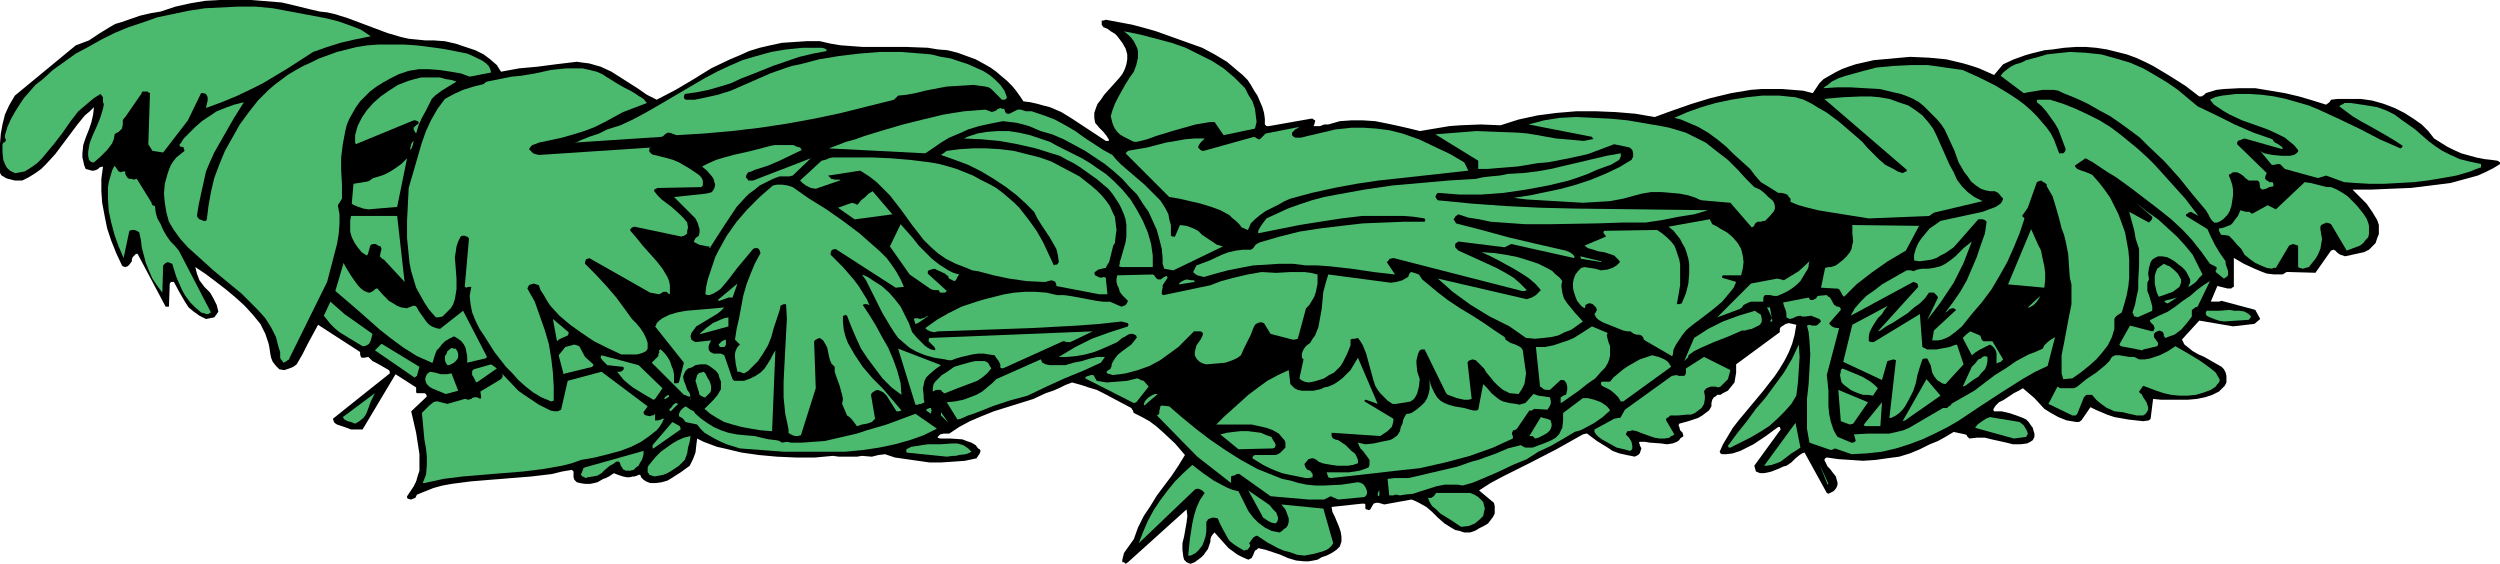 <?xml version="1.0" encoding="UTF-8" standalone="no"?>
<svg
   version="1.0"
   width="129.724mm"
   height="29.256mm"
   id="svg119"
   sodipodi:docname="Leaves 48.wmf"
   xmlns:inkscape="http://www.inkscape.org/namespaces/inkscape"
   xmlns:sodipodi="http://sodipodi.sourceforge.net/DTD/sodipodi-0.dtd"
   xmlns="http://www.w3.org/2000/svg"
   xmlns:svg="http://www.w3.org/2000/svg">
  <sodipodi:namedview
     id="namedview119"
     pagecolor="#ffffff"
     bordercolor="#000000"
     borderopacity="0.25"
     inkscape:showpageshadow="2"
     inkscape:pageopacity="0.0"
     inkscape:pagecheckerboard="0"
     inkscape:deskcolor="#d1d1d1"
     inkscape:document-units="mm" />
  <defs
     id="defs1">
    <pattern
       id="WMFhbasepattern"
       patternUnits="userSpaceOnUse"
       width="6"
       height="6"
       x="0"
       y="0" />
  </defs>
  <path
     style="fill:#000000;fill-opacity:1;fill-rule:evenodd;stroke:none"
     d="m 220.745,110.574 0.485,-0.323 11.474,-10.346 0.162,1.293 -0.162,1.293 -0.485,2.748 -0.323,1.293 v 1.293 l 0.162,1.293 0.162,0.647 0.485,0.485 v 0 l 0.323,0.162 0.485,0.162 0.808,-0.323 0.646,-0.485 0.646,-0.485 0.485,-0.485 0.323,-0.485 0.485,-0.647 0.485,-1.455 v -0.485 l 0.162,-0.485 0.323,-0.485 0.323,-0.323 1.293,1.455 1.454,1.617 1.778,1.293 0.97,0.485 1.131,0.485 0.323,-0.162 0.323,-0.162 0.323,-0.647 0.323,-0.808 0.323,-0.162 0.323,-0.323 1.454,0.323 1.454,0.485 1.454,0.485 1.454,0.647 1.616,0.485 1.616,0.162 h 0.808 l 0.97,-0.162 0.808,-0.162 0.808,-0.485 0.97,-0.323 0.97,-0.485 0.97,-0.647 0.323,-0.323 0.323,-0.323 0.323,-0.97 v -0.97 l -0.162,-0.97 -0.323,-0.97 -0.808,-1.94 -0.485,-0.97 -0.162,-0.97 5.979,-0.647 h 0.485 l 0.162,0.162 v 0.323 0.323 0.162 l 0.162,0.162 h 0.162 l 0.323,0.162 0.323,-0.162 0.646,-1.132 0.485,-0.162 h 0.485 l 1.131,0.323 5.333,-0.97 0.808,0.323 0.646,0.323 1.454,0.808 1.131,0.97 1.131,1.132 1.293,1.132 1.293,0.808 0.808,0.485 0.808,0.162 0.97,0.323 h 1.131 l 0.97,-0.323 0.808,-0.485 0.97,-0.485 0.808,-0.485 0.485,-0.647 0.485,-0.647 0.323,-0.647 v -0.808 -0.647 l -0.162,-0.647 -2.909,-2.425 2.262,-1.455 2.424,-1.293 5.171,-2.587 5.333,-2.748 2.586,-1.455 2.586,-1.455 0.646,-0.162 h 0.162 v 0 l 1.939,1.455 2.101,1.293 0.97,0.647 1.293,0.485 1.454,0.323 1.616,0.323 0.323,-0.162 0.323,-0.162 0.323,-0.323 0.162,-0.485 0.162,-0.485 -0.323,-0.647 v -0.162 l -0.162,-0.323 0.162,-0.162 h 0.97 l 0.97,0.162 2.262,0.162 1.131,0.162 1.131,-0.162 0.808,-0.323 0.485,-0.323 0.162,-0.323 0.485,-0.323 0.162,-0.162 v 0 l -0.162,-0.647 -0.485,-0.485 -0.162,-0.647 -0.162,-0.323 0.162,-0.323 1.778,-0.485 1.939,-0.647 0.808,-0.485 0.646,-0.485 0.646,-0.485 0.485,-0.808 v -0.647 l 0.162,-0.647 0.323,-0.485 0.323,-0.162 0.323,-0.323 h 0.646 l 0.485,-0.323 0.97,-0.485 0.646,-0.808 0.646,-0.808 0.162,-0.97 0.162,-0.97 v -0.808 -0.808 l 8.565,-6.305 V 64.502 l 0.162,-0.323 0.485,-0.323 0.485,-0.323 0.646,-0.162 1.454,0.323 -0.323,1.94 -0.485,1.778 -0.646,1.617 -0.808,1.617 -0.97,1.617 -0.97,1.455 -2.262,2.91 -2.424,2.91 -2.424,2.91 -1.131,1.455 -0.97,1.617 -0.97,1.617 -0.646,1.455 0.162,0.323 0.323,0.162 h 0.808 l 1.293,-0.162 1.454,-0.485 1.293,-0.647 1.293,-0.647 2.424,-1.617 2.424,-1.778 h 0.162 0.162 l 0.162,0.485 -5.171,7.113 0.323,1.132 0.808,0.323 h 0.808 l 0.808,-0.162 0.646,-0.162 0.808,-0.323 0.808,-0.323 0.646,-0.323 0.646,-0.162 0.485,-0.323 0.485,-0.323 0.808,-0.808 0.808,-0.647 0.485,-0.323 0.485,-0.162 4.363,7.921 0.323,0.162 0.323,-0.162 0.323,-0.162 0.323,-0.162 0.323,-0.323 0.323,-0.485 0.162,-0.485 v -0.485 l -0.162,-0.485 -0.162,-0.647 -0.646,-0.808 -0.485,-0.647 -0.485,-0.485 -0.323,-0.647 -0.323,-0.647 0.162,-0.323 0.323,-0.162 2.262,0.323 2.424,0.162 2.424,0.162 2.424,-0.162 2.262,-0.323 2.424,-0.323 2.101,-0.647 1.939,-0.808 1.939,-0.97 1.616,-0.647 1.454,-0.808 1.616,-0.97 2.262,0.485 0.323,0.162 v 0.162 l 0.162,0.162 0.323,0.323 1.454,-0.162 h 1.616 l 1.293,0.323 1.454,0.323 1.454,0.323 1.293,0.323 h 1.454 l 1.293,-0.162 0.646,-0.323 0.485,-0.323 0.323,-0.647 v -0.647 l -0.162,-0.485 -0.162,-0.647 -0.485,-0.647 -0.323,-0.485 -0.485,-0.485 -0.646,-0.323 -1.293,-0.485 -1.454,-0.485 -1.454,-0.323 h -1.454 l -0.162,-0.323 0.162,-0.323 0.323,-0.485 0.646,-0.647 0.97,-0.485 1.939,-1.293 0.97,-0.485 0.808,-0.485 2.262,1.94 1.939,2.102 1.293,0.808 1.454,0.808 0.808,0.323 0.808,0.323 0.97,0.162 0.97,0.162 h 0.485 l 0.485,-0.323 1.778,-2.587 0.97,0.485 1.131,0.485 1.131,0.485 1.454,0.485 2.747,0.485 2.909,0.323 1.131,-0.162 0.162,-0.162 0.162,-0.162 0.485,-3.88 1.616,0.162 h 1.616 1.778 1.778 l 1.778,-0.162 1.616,-0.323 1.454,-0.485 1.293,-0.647 0.646,-0.647 0.485,-0.485 0.323,-0.647 v -0.647 -0.647 l -0.162,-0.647 -0.323,-0.647 -0.485,-0.485 -1.131,-0.647 -1.131,-0.647 -1.131,-0.647 -1.131,-0.485 -1.131,-0.647 -0.808,-0.647 -0.808,-0.647 -0.485,-0.97 3.394,-3.718 6.626,1.132 4.202,-0.485 1.131,-0.97 -0.97,-1.778 -6.626,-1.778 -0.485,0.162 h -0.485 -1.131 l 1.293,-3.072 0.646,0.162 0.646,0.162 0.646,0.162 h 0.808 l 0.162,-0.162 v 0 0 l 0.323,-0.162 v -5.658 l 1.939,1.132 2.101,0.97 1.131,0.485 1.293,0.485 1.454,0.162 h 1.616 l 0.323,-0.162 0.485,-0.323 5.656,0.162 3.07,-4.365 0.485,-0.162 0.323,0.162 0.485,0.485 0.485,0.323 0.485,0.162 0.485,0.162 3.717,-0.808 0.97,-0.485 0.646,-0.647 0.646,-0.647 0.323,-0.97 0.323,-0.808 V 44.941 44.133 l -0.323,-0.97 -0.97,-1.617 -1.131,-1.617 -1.293,-1.293 -1.454,-1.455 h 3.717 l 3.717,-0.162 4.04,-0.162 3.878,-0.485 3.878,-0.485 1.778,-0.485 1.778,-0.485 1.778,-0.485 1.454,-0.647 1.616,-0.808 1.293,-0.808 V 31.847 l -0.485,-0.323 -1.131,-0.162 -1.454,-0.162 -1.616,-0.323 -2.909,-0.808 -1.454,-0.647 -1.293,-0.647 -1.293,-0.808 -1.293,-0.808 -1.131,-1.455 -1.293,-1.293 -1.616,-1.132 -1.778,-1.132 -1.939,-0.97 -2.101,-0.808 -2.262,-0.647 -2.262,-0.323 h -3.07 -1.454 l -1.293,0.162 -0.323,0.485 -0.646,0.485 -2.586,-0.808 -2.747,-0.808 -2.747,-0.647 -2.909,-0.485 -2.909,-0.485 h -3.07 l -3.07,0.162 -1.454,0.162 -1.616,0.485 -0.485,0.162 -0.323,0.323 -0.485,0.323 h -0.485 l -2.747,-2.102 -3.07,-1.94 -3.232,-1.94 -1.616,-0.808 -1.778,-0.808 -1.778,-0.647 -1.939,-0.485 -1.939,-0.485 -2.101,-0.323 -1.939,-0.162 h -2.101 l -2.262,0.162 -2.262,0.323 -1.616,0.162 -1.293,0.323 -1.293,0.323 -1.131,0.323 -2.262,0.808 -2.101,0.97 -1.778,2.102 -1.454,-0.647 -1.454,-0.647 -1.454,-0.485 -1.616,-0.485 -3.394,-0.808 -3.394,-0.323 -3.717,-0.162 -3.555,0.323 -3.555,0.323 -3.555,0.808 -1.454,0.485 -1.293,0.485 -1.293,0.647 -1.131,0.647 -1.131,0.647 -0.808,0.808 -0.646,0.97 -0.646,0.97 -1.939,-0.485 -2.101,-0.162 -1.939,-0.162 h -2.101 -1.939 l -2.101,0.162 -3.878,0.647 -4.04,0.97 -3.717,1.132 -3.717,1.293 -3.555,1.293 -3.717,-0.647 -3.878,-0.323 -3.878,-0.162 h -3.878 l -3.878,0.323 -3.717,0.485 -3.717,0.808 -3.555,1.132 -3.878,-0.162 -4.04,0.162 -2.101,0.162 -1.939,0.323 -1.939,0.323 -1.939,0.323 -1.939,-0.485 -2.101,-0.485 -2.262,-0.485 -2.424,-0.485 -2.424,-0.162 h -2.262 l -2.262,0.162 -1.131,0.323 -1.131,0.323 h -0.808 l -0.808,0.323 h -0.646 -0.646 l 0.162,-0.323 0.162,-0.647 v -0.162 l -0.323,-0.162 -0.162,-0.162 h -0.323 l -8.242,1.455 h -0.485 l -0.323,-0.323 v -1.132 l -0.162,-1.132 -0.323,-1.132 -0.485,-1.132 -0.485,-1.132 -0.646,-0.97 -0.646,-1.132 -0.646,-0.97 -0.97,-0.97 -0.97,-0.808 -2.101,-1.778 -2.424,-1.455 -2.424,-1.293 -4.525,-1.617 -4.525,-1.617 -2.262,-0.647 -2.424,-0.647 -2.586,-0.485 -2.586,-0.485 -0.485,0.162 h -0.323 v 0.485 0.323 l 0.323,0.485 0.808,0.323 0.646,0.485 0.808,0.485 0.485,0.485 0.97,1.293 0.646,1.132 0.323,1.132 v 0.97 l -0.162,0.97 -0.323,0.97 -0.485,0.97 -0.646,0.808 -1.454,1.617 -1.454,1.617 -0.646,0.97 -0.646,0.808 -0.323,0.808 -0.323,0.97 v 0.97 l 0.162,0.97 0.808,0.97 0.808,0.808 0.646,0.808 0.485,0.808 v 0 l -0.162,0.162 h -0.323 -0.162 l -6.626,-4.365 -2.101,-1.293 -2.262,-0.97 -1.293,-0.323 -1.131,-0.323 -1.454,-0.323 -1.293,-0.162 -0.646,-0.97 -0.808,-1.132 -0.808,-0.97 -0.97,-0.97 -0.97,-0.808 -1.131,-0.97 -1.131,-0.808 -1.131,-0.647 -1.778,-0.97 -1.778,-0.647 -1.778,-0.647 -1.939,-0.485 -1.939,-0.162 -1.939,-0.323 -4.202,-0.162 h -8.565 l -4.363,-0.323 -1.939,-0.323 -2.101,-0.485 h -2.586 l -2.424,0.162 -2.424,0.162 -2.262,0.485 -2.101,0.485 -2.101,0.647 -1.778,0.808 -1.939,0.808 -3.717,1.778 -3.394,2.102 -3.555,2.102 -3.717,1.94 -1.939,-0.97 -1.616,-1.132 -1.778,-1.132 -1.778,-1.132 -1.778,-1.132 -2.101,-0.97 -1.131,-0.323 -1.131,-0.323 -1.293,-0.162 -1.131,-0.162 -4.04,0.485 -3.717,0.485 -3.555,0.323 L 98.253,14.064 97.445,12.771 96.152,11.639 94.859,10.669 93.243,9.861 91.304,9.215 89.365,8.568 87.264,8.083 85.002,7.921 H 83.386 L 81.77,7.76 80.154,7.598 78.699,7.275 75.952,6.466 73.366,5.496 72.074,5.011 70.781,4.526 68.195,3.556 65.61,2.748 64.155,2.425 62.701,2.263 60.6,1.778 58.661,1.293 55.267,0.485 49.288,0 H 46.218 43.147 L 40.238,0.162 37.33,0.647 34.421,1.293 31.512,2.263 29.573,2.587 27.472,3.072 23.755,4.365 22.624,4.688 21.493,5.335 19.392,6.628 17.453,7.921 16.16,8.406 14.867,8.891 2.909,18.752 1.778,20.692 0.97,22.471 0.485,24.41 0.162,26.189 0,28.129 v 1.94 1.94 1.94 l 0.323,0.485 0.323,0.162 0.485,0.323 0.485,0.162 1.293,0.323 h 1.454 l 1.293,-0.647 1.293,-0.808 1.131,-0.808 0.97,-0.97 1.778,-1.94 1.454,-1.94 1.454,-1.94 1.454,-1.94 1.454,-1.778 0.97,-0.808 0.808,-0.808 -0.162,1.455 -0.323,1.455 -0.485,1.455 -0.646,1.617 -0.485,1.455 -0.162,1.617 v 0.808 l 0.162,0.647 0.162,0.808 0.323,0.808 0.646,0.162 0.485,0.162 h 0.485 l 0.485,-0.162 0.323,-0.162 0.323,-0.323 0.646,-0.162 -0.323,2.425 v 2.425 l 0.162,2.263 0.485,2.587 0.485,2.425 0.808,2.425 0.97,2.425 1.131,2.425 0.162,0.162 0.485,0.162 0.485,-0.162 0.323,-0.323 0.485,-0.647 v -0.323 l 0.162,-0.485 0.323,-0.323 0.323,-0.323 h 0.323 l 5.494,10.346 h 0.162 0.162 0.323 l 0.162,-4.526 0.162,-0.162 v -0.162 h 0.323 0.323 l 1.131,2.102 1.131,1.94 0.646,0.97 0.97,0.808 1.131,0.808 1.293,0.647 1.616,-0.323 0.485,-0.647 0.323,-0.485 -0.162,-0.647 -0.162,-0.647 -0.646,-1.293 -0.646,-1.132 -1.131,-1.132 -0.97,-1.293 -0.485,-1.293 -0.323,-1.293 0.97,0.647 0.97,0.647 1.939,1.455 2.101,1.617 1.939,1.617 1.778,1.617 1.616,1.778 1.454,1.778 0.485,0.97 0.485,0.97 0.323,0.97 0.323,0.97 0.162,0.808 0.162,1.132 0.162,0.808 0.323,0.808 0.646,0.808 0.646,0.647 0.97,0.162 0.97,-0.323 0.808,-0.323 0.646,-0.485 1.131,-1.94 0.97,-1.94 2.101,-3.88 8.242,5.335 v 0.485 l 0.162,0.485 0.162,0.162 h 0.485 l 0.808,-0.162 0.808,0.808 0.97,0.485 1.131,0.647 1.131,0.647 0.162,0.323 v 0.323 0 l -6.302,5.011 -4.848,3.88 0.162,0.485 0.162,0.323 0.485,0.323 0.485,0.162 0.97,0.323 1.293,0.485 h 2.262 l 6.464,-10.831 4.04,2.587 v 0.323 0.485 0.162 l 0.162,0.162 h 0.323 1.131 l 0.323,0.162 0.162,0.485 -3.07,2.91 0.485,2.102 0.485,2.102 0.323,2.102 0.323,2.102 v 2.102 1.132 l -0.323,0.97 -0.323,1.132 -0.485,0.97 -0.646,0.97 -0.646,0.97 v 0.323 l 0.162,0.162 0.646,0.162 0.323,-0.162 0.485,-0.162 0.162,-0.323 0.162,-0.323 1.616,-0.647 1.616,-0.647 1.778,-0.485 1.778,-0.323 3.717,-0.485 3.878,-0.323 2.101,-0.162 1.939,-0.162 4.04,-0.323 4.04,-0.485 1.939,-0.485 1.939,-0.323 0.162,0.162 0.162,0.162 v 0.485 0.647 l 0.162,0.485 0.162,0.162 0.323,0.323 0.646,0.162 0.97,0.162 h 0.97 l 0.808,-0.162 0.646,-0.162 1.131,-0.647 0.485,-0.162 0.646,-0.323 0.97,-0.647 0.808,0.323 0.97,0.323 0.808,0.162 h 0.485 l 0.646,-0.162 h 0.323 l 0.485,-0.162 0.323,-0.162 h 0.323 l 0.162,0.485 0.485,0.485 0.485,0.323 0.808,0.323 h 1.131 l 1.131,-0.162 1.131,-0.323 0.808,-0.485 1.778,-1.132 1.778,-1.293 0.323,-0.647 0.323,-0.647 0.485,-1.293 0.162,-1.455 0.162,-1.293 1.293,0.647 1.293,0.485 1.293,0.485 1.454,0.323 3.394,0.808 3.394,0.485 3.555,0.323 3.717,0.162 h 3.717 l 3.555,-0.323 1.131,0.162 h 0.97 1.778 0.808 l 0.97,-0.162 1.939,0.162 1.293,-0.323 1.293,-0.162 1.939,0.647 2.262,0.323 2.262,0.323 2.262,0.323 h 2.262 l 2.424,-0.162 2.262,-0.162 2.262,-0.485 0.323,-0.485 0.323,-0.485 0.162,-0.485 -0.162,-0.323 -0.323,-0.162 -0.485,-0.647 -0.808,-0.485 -0.97,-0.323 -0.808,-0.323 -2.262,-0.162 h -2.101 l -0.485,-0.162 v -0.162 l 0.162,-0.162 0.323,-0.323 0.646,-0.162 h 1.131 l 0.97,-0.647 0.97,-0.647 2.101,-1.132 2.262,-0.97 2.424,-0.97 5.171,-1.617 2.586,-0.808 2.424,-1.132 1.454,-0.485 1.131,-0.485 1.293,-0.647 1.293,-0.485 1.778,0.485 1.454,0.485 1.616,0.485 1.293,0.647 2.747,1.455 2.747,1.455 0.162,0.323 0.162,0.162 v 0.162 l 0.162,0.323 1.616,0.808 1.454,0.808 1.293,0.97 1.293,1.132 2.424,2.263 0.97,1.132 0.97,1.132 -1.293,2.102 -1.293,1.94 -1.454,1.94 -1.454,1.94 -1.293,2.102 -1.293,1.94 -1.131,2.263 -0.808,2.263 -1.616,2.263 -0.323,0.485 -0.162,0.647 -0.162,0.647 v 0.485 h 0.323 z"
     id="path1" />
  <path
     style="fill:#4cba6e;fill-opacity:1;fill-rule:evenodd;stroke:none"
     d="m 233.512,108.958 0.97,-0.485 0.646,-0.647 0.646,-0.808 0.323,-0.808 0.323,-0.97 0.162,-0.97 v -0.97 -0.97 l 0.162,-0.162 0.162,-0.323 0.808,-0.323 h 0.485 l 0.646,0.162 0.323,0.808 0.485,0.97 0.97,1.778 0.485,0.808 0.808,0.647 0.97,0.647 1.131,0.647 0.323,-0.162 h 0.323 l 0.485,-0.647 v -0.323 l -0.162,-0.323 0.808,-1.132 0.323,-0.162 0.162,-0.162 h 0.323 l 1.939,1.293 2.101,1.132 1.131,0.485 1.293,0.323 1.293,0.485 1.454,0.162 1.778,-0.323 1.778,-0.485 0.808,-0.323 0.485,-0.323 0.485,-0.485 0.323,-0.485 -1.939,-6.79 -8.242,-0.808 0.808,0.97 0.485,1.293 0.162,0.485 v 0.647 l -0.162,0.647 -0.323,0.485 -0.485,0.323 -0.323,0.323 -0.485,0.323 -0.808,-0.162 -0.808,-0.162 -0.646,-0.323 -0.646,-0.323 -1.293,-0.97 -0.97,-0.97 -0.97,-1.293 -0.646,-1.293 -1.293,-2.587 -1.293,-0.323 -1.131,-0.485 -2.424,-1.293 -2.101,-1.455 -2.101,-1.617 -1.778,1.617 -1.616,1.617 -1.454,1.778 -1.454,1.94 -1.293,1.94 -1.131,2.102 -0.97,2.263 -0.808,2.102 10.989,-10.508 0.323,-0.162 h 0.485 l 0.323,0.162 0.323,0.162 0.162,0.162 0.323,0.323 -0.97,1.455 -0.646,1.455 -0.485,1.617 -0.323,1.455 -0.485,3.072 -0.162,1.617 -0.162,1.617 z"
     id="path2" />
  <path
     style="fill:#4cba6e;fill-opacity:1;fill-rule:evenodd;stroke:none"
     d="m 286.84,103.3 1.293,-0.162 1.131,-0.485 0.97,-0.808 0.646,-0.647 0.162,-0.808 0.162,-0.647 -0.162,-0.647 -0.162,-0.647 -0.323,-0.323 -0.646,-0.647 -0.808,-0.485 -0.808,-0.323 h -6.626 l -0.485,0.647 -0.485,0.323 h -0.646 l 0.323,0.808 0.485,0.808 0.808,0.647 0.808,0.808 2.101,1.293 1.939,1.293 z"
     id="path3" />
  <path
     style="fill:#4cba6e;fill-opacity:1;fill-rule:evenodd;stroke:none"
     d="m 250.157,102.653 0.323,-0.323 0.162,-0.485 v -0.323 l -0.323,-0.97 -0.646,-0.647 -0.646,-0.808 -1.131,-0.808 -0.97,-0.647 -2.101,-1.455 2.909,5.335 0.485,0.323 0.485,0.323 0.646,0.323 z"
     id="path4" />
  <path
     style="fill:#4cba6e;fill-opacity:1;fill-rule:evenodd;stroke:none"
     d="m 256.621,97.965 h 3.07 l 0.323,-0.162 0.323,-0.162 0.323,-0.162 0.323,-0.162 1.454,0.647 5.171,-0.485 0.162,-0.162 0.162,-0.162 0.162,-0.323 V 96.348 l -0.162,-0.485 -0.162,-0.323 -0.323,-0.485 -0.485,-0.323 -0.646,-0.162 -3.232,0.485 -3.394,0.162 h -1.778 l -1.616,-0.162 -1.616,-0.323 -1.616,-0.485 -1.616,-0.323 -1.616,-0.647 -3.232,-1.293 -3.232,-1.778 -3.07,-1.94 -3.07,-2.102 -2.747,-2.102 -2.747,-2.263 -2.424,-2.102 -1.454,-0.162 -0.323,0.162 v 0.323 l -0.162,0.485 v 0.485 l -0.162,0.323 -0.323,0.162 7.918,8.083 6.626,5.173 v -1.293 l 0.323,-0.162 h 0.323 l 0.485,-0.323 h 0.485 l 6.141,4.365 z"
     id="path5" />
  <path
     style="fill:#4cba6e;fill-opacity:1;fill-rule:evenodd;stroke:none"
     d="m 270.518,97.157 v -0.97 0 l -0.162,0.162 -0.162,0.485 v 0.323 l 0.162,0.162 z"
     id="path6" />
  <path
     style="fill:#4cba6e;fill-opacity:1;fill-rule:evenodd;stroke:none"
     d="m 272.942,97.157 h 0.323 l 0.485,-0.162 0.808,0.162 0.97,-0.162 1.616,-0.162 1.454,-0.485 3.07,-0.97 1.616,-0.323 h 1.616 0.97 l 0.97,0.162 1.778,-0.485 1.616,-0.647 3.394,-1.455 3.07,-1.455 2.747,-1.132 2.262,-1.455 2.424,-1.132 2.262,-1.293 2.424,-1.455 1.131,-0.323 0.97,-0.485 1.778,-0.97 1.616,-1.132 1.454,-1.293 -0.323,-0.485 -0.485,-0.485 -0.97,-0.647 -1.293,-0.485 -1.293,-0.323 h -0.646 -0.323 l -3.878,2.91 v 1.455 l -0.162,1.455 -0.323,0.647 -0.323,0.647 -0.646,0.647 -0.808,0.485 -1.131,0.485 -1.293,0.485 -1.293,0.485 h -0.646 -0.808 l -0.646,-0.323 -0.162,-0.162 v 0 l -1.293,0.323 -1.293,0.323 -2.262,0.97 -2.262,0.808 -1.293,0.485 -1.293,0.323 -2.747,0.97 -2.747,0.647 -2.747,0.647 -2.747,0.647 -1.454,0.323 h -1.454 -1.293 l -1.293,0.162 0.323,3.233 z"
     id="path7" />
  <path
     style="fill:#4cba6e;fill-opacity:1;fill-rule:evenodd;stroke:none"
     d="m 358.59,94.893 -1.778,-3.88 1.616,4.041 z"
     id="path8" />
  <path
     style="fill:#4cba6e;fill-opacity:1;fill-rule:evenodd;stroke:none"
     d="m 83.224,94.732 3.717,-0.808 3.878,-0.485 7.757,-0.647 4.04,-0.323 3.878,-0.485 3.717,-0.647 1.939,-0.485 1.778,-0.647 2.747,-0.485 2.586,-0.647 2.424,-0.647 2.101,-0.808 1.939,-0.97 1.616,-1.132 0.808,-0.647 0.646,-0.485 0.646,-0.808 0.485,-0.808 0.162,-0.485 h 0.162 v -0.162 h -0.323 l -0.323,0.162 -0.485,0.162 h -0.323 -0.323 v -1.293 l -0.323,0.323 h -0.323 l -0.323,0.162 -0.808,-0.162 -0.323,-0.162 -0.162,-0.323 v -0.162 l 0.808,-1.132 -9.05,-6.79 -6.626,1.778 -1.293,5.658 -0.323,0.162 -0.323,0.162 h -0.646 l -0.808,-0.162 -0.646,-0.323 -1.616,-0.808 -1.454,-0.97 -1.454,-0.97 -1.131,-0.808 -3.232,-3.395 v 0 l 0.162,0.323 v 0.323 l -0.323,0.485 -4.04,2.425 0.162,1.132 -0.162,0.323 -0.323,-0.162 -0.323,-0.162 h -0.485 -0.162 l -0.323,0.162 -0.162,0.162 v 0 0 l -0.646,0.162 -0.485,-0.162 h -0.162 l -3.394,0.97 -1.939,-0.485 h -0.323 l -0.485,0.162 -0.808,0.647 -0.646,0.647 -0.808,0.808 0.162,1.617 0.162,1.778 0.162,1.778 0.323,1.778 0.162,1.617 v 1.778 l -0.162,1.778 -0.646,1.617 z"
     id="path9" />
  <path
     style="fill:#4cba6e;fill-opacity:1;fill-rule:evenodd;stroke:none"
     d="m 115.221,93.6 1.131,-0.162 0.808,-0.162 0.808,-0.485 0.485,-0.485 1.131,-0.97 0.646,-0.323 0.646,-0.485 h 0.485 l 0.162,0.162 0.162,0.323 v 0.162 l 0.162,0.323 0.162,0.162 0.162,0.323 0.162,0.162 h 0.162 l 0.162,0.162 h 0.97 l 0.646,-0.162 0.485,-0.485 0.485,-0.323 0.323,-0.647 0.323,-0.485 0.162,-0.485 0.162,-0.647 v -0.647 l -11.474,3.233 -0.323,0.162 -0.162,0.485 -0.323,0.808 0.162,0.162 0.162,0.162 0.323,0.162 0.323,0.162 z"
     id="path10" />
  <path
     style="fill:#4cba6e;fill-opacity:1;fill-rule:evenodd;stroke:none"
     d="m 256.136,93.762 h 0.485 l 0.808,-0.162 v -0.323 -0.323 l -0.485,-0.647 -0.485,-0.162 -0.323,-0.323 -0.162,-0.323 -0.162,-0.485 0.808,-0.97 0.646,-0.162 h 0.323 l 0.323,0.162 0.323,0.162 0.323,0.323 0.808,0.323 0.808,0.162 0.97,0.162 1.131,0.162 h 0.97 1.131 l 0.97,-0.162 0.97,-0.323 v -0.647 l -0.323,-0.808 -0.323,-0.485 -0.646,-0.485 -1.131,-1.132 -1.454,-0.97 -0.646,-0.162 -0.323,-0.162 v 0 l -0.162,-0.162 -0.162,-0.323 v -0.323 -0.323 l 9.534,0.647 0.485,-0.323 0.485,-0.323 0.485,-0.323 0.485,-0.485 0.323,-0.323 0.162,-0.485 0.162,-0.647 V 82.122 L 267.609,78.728 V 78.566 l 0.162,-0.162 h 0.162 l 2.262,0.808 -3.878,-9.053 -0.97,1.617 -0.485,0.808 -0.646,0.647 -0.808,0.808 -0.808,0.647 -0.97,0.647 -1.131,0.485 -0.808,0.162 -0.646,0.323 -1.454,0.323 h -1.454 -0.808 l -0.808,-0.162 -0.646,-0.323 -0.323,-0.323 -0.485,-0.485 -0.323,-2.748 -2.101,0.97 -2.101,1.132 -1.778,1.293 -1.939,1.455 -1.616,1.455 -1.616,1.455 -1.616,1.455 -1.454,1.455 h 5.494 1.454 l 1.454,0.323 1.454,0.323 1.293,0.485 1.131,0.647 0.808,0.97 0.323,0.323 0.162,0.485 v 0.485 0.485 l -0.97,0.97 -0.485,0.323 -0.485,0.162 h -4.04 l -0.323,0.162 -0.162,0.323 v 0.162 l 2.101,1.293 1.293,0.647 1.131,0.485 1.293,0.485 1.454,0.323 1.616,0.323 z"
     id="path11" />
  <path
     style="fill:#4cba6e;fill-opacity:1;fill-rule:evenodd;stroke:none"
     d="m 260.984,93.762 8.726,-0.97 4.202,-0.485 4.525,-0.485 5.01,-1.132 4.848,-1.293 2.262,-0.808 2.262,-0.808 2.101,-0.97 1.778,-0.808 v -0.485 l -0.162,-0.323 v -0.323 l 0.162,-0.323 v -0.162 h 0.323 l 0.485,-0.323 2.424,-3.556 h 0.485 l 0.485,-0.323 2.586,0.162 0.323,-0.485 0.323,-0.647 V 78.566 l -0.162,-0.647 -1.131,-0.162 -1.131,-0.162 -0.485,-0.162 -0.485,-0.162 -1.293,1.455 -0.323,0.323 -0.646,0.162 -0.485,0.162 -0.646,-0.162 -1.293,-0.162 -1.293,-0.323 -0.646,-0.323 -0.646,-0.485 -0.97,-0.808 -0.808,-0.97 -0.808,-0.808 -0.97,5.011 -0.323,0.162 h -0.646 l -0.646,-0.162 -1.131,-0.323 -0.97,-0.162 -0.97,-0.162 -1.131,-0.323 -0.808,-0.323 -0.808,-0.485 -0.646,-0.647 -0.485,-0.808 -0.485,-0.97 -0.323,-0.808 -0.162,-0.97 v 0.97 0.97 l -0.162,0.808 -0.323,0.97 -0.485,0.808 -0.646,0.647 -0.97,0.808 -0.97,0.647 -0.646,0.162 h -0.162 -0.162 l -0.323,0.485 -0.323,0.647 -0.162,0.808 -0.323,0.647 -0.162,0.808 -0.485,0.808 -0.646,0.485 -0.485,0.323 -0.485,0.162 -1.616,0.323 -1.454,0.323 -1.616,0.162 -1.454,-0.323 0.162,0.485 0.323,0.647 0.485,0.485 0.485,0.647 0.485,0.647 0.323,0.485 v 0.808 0.162 l -0.162,0.485 -0.808,0.323 -0.97,0.323 -0.97,0.162 -1.131,0.162 h -2.262 -2.101 l 0.323,0.97 z"
     id="path12" />
  <path
     style="fill:#4cba6e;fill-opacity:1;fill-rule:evenodd;stroke:none"
     d="m 128.31,93.438 0.97,-0.162 0.808,-0.162 0.808,-0.323 0.808,-0.485 1.454,-0.97 1.131,-1.132 0.485,-1.293 0.162,-1.132 0.323,-1.132 0.162,-1.132 -1.293,0.323 -1.131,0.485 -1.131,0.647 -1.131,0.808 -1.131,0.808 -0.97,0.97 -0.808,0.97 -0.646,0.808 -0.162,0.323 v 0.97 l 0.162,0.162 0.162,0.323 0.485,0.162 z"
     id="path13" />
  <path
     style="fill:#4cba6e;fill-opacity:1;fill-rule:evenodd;stroke:none"
     d="m 346.47,91.337 0.97,-0.162 0.97,-0.323 0.808,-0.323 0.646,-0.485 1.454,-1.132 0.808,-0.485 0.97,-0.647 -0.97,-4.85 -6.141,8.406 z"
     id="path14" />
  <path
     style="fill:#4cba6e;fill-opacity:1;fill-rule:evenodd;stroke:none"
     d="m 185.678,89.559 1.293,-0.162 h 0.485 l 0.646,-0.162 1.293,-0.162 0.485,-0.162 0.646,-0.323 -0.323,-0.323 -0.323,-0.323 -0.97,-0.647 -1.131,-0.323 h -1.131 l -2.262,0.162 h -2.424 l -1.131,0.162 -0.97,0.162 -1.131,0.162 -0.97,0.485 v 0.647 z"
     id="path15" />
  <path
     style="fill:#4cba6e;fill-opacity:1;fill-rule:evenodd;stroke:none"
     d="m 363.115,89.074 3.07,-0.162 2.909,-0.323 2.747,-0.647 2.586,-0.808 2.586,-0.97 2.424,-1.132 2.262,-1.132 2.262,-1.293 4.363,-2.91 4.202,-2.748 4.363,-2.748 2.262,-1.293 2.424,-1.132 1.454,-5.658 -0.808,0.485 -0.646,0.485 -0.646,0.647 -0.323,0.647 -1.454,0.647 -1.293,0.485 -2.424,1.293 -2.101,1.455 -2.101,1.293 -4.04,3.072 -2.262,1.293 -2.262,1.293 v 0.162 l -0.162,0.162 -0.323,0.162 -0.162,0.162 -0.162,0.162 h -0.323 -0.485 l -6.626,3.88 -1.131,0.485 -1.293,0.323 -1.454,0.323 h -1.293 -2.909 l -2.747,0.162 0.323,1.132 v 0.162 l -0.162,0.162 -0.323,0.162 h -0.323 l -2.747,-1.132 -0.485,-0.808 -0.323,-0.647 -0.485,-1.455 -0.323,-1.455 -0.162,-1.617 v -3.072 l -0.162,-1.617 -0.162,-1.455 2.424,-9.215 h -0.485 l -0.646,-0.162 -0.485,-0.323 -0.162,-0.162 -0.162,-0.323 2.262,-2.587 v -0.162 l -0.162,-0.323 -0.323,-0.162 h -0.323 l -0.162,-0.162 -0.323,-0.162 -0.808,-1.455 -0.323,-0.162 -0.323,-0.323 -1.778,0.162 -0.323,0.485 -0.323,0.162 -0.323,0.162 h -0.162 -0.323 l -0.323,-0.485 -5.01,0.97 0.162,0.647 0.323,0.808 0.162,0.647 v 0.808 l 0.323,0.162 0.323,0.162 0.646,-0.162 0.646,-0.323 0.808,-0.162 0.323,0.162 h 0.646 l 1.131,-0.162 1.616,0.647 0.162,0.162 0.162,0.323 -0.485,0.485 -0.162,0.162 -0.323,0.162 h -0.646 -0.162 l -0.485,-0.162 -0.485,0.162 0.323,1.293 0.162,1.617 0.162,2.748 -0.162,2.91 -0.162,2.91 -0.323,2.91 v 2.91 2.91 l 0.485,2.748 4.202,1.455 0.485,-0.162 0.323,-0.162 z"
     id="path16" />
  <path
     style="fill:#4cba6e;fill-opacity:1;fill-rule:evenodd;stroke:none"
     d="m 109.08,88.427 1.131,-0.647 1.293,-0.485 1.293,-0.485 1.454,-0.485 1.454,-0.485 1.454,-0.323 1.778,-0.162 1.616,-0.162 2.101,-4.688 h -0.646 l -0.485,1.132 -0.808,1.132 -0.323,0.485 -0.485,0.485 -0.646,0.323 -0.808,0.485 -1.616,0.323 -1.454,0.323 -1.293,0.323 -1.293,0.485 -1.131,0.485 -1.131,0.485 -0.97,0.647 -0.808,0.808 v 0 l 0.162,0.162 v 0.162 -0.162 z"
     id="path17" />
  <path
     style="fill:#4cba6e;fill-opacity:1;fill-rule:evenodd;stroke:none"
     d="m 153.681,88.589 h 2.586 1.454 1.454 3.394 3.232 l 3.394,-0.323 3.232,-0.485 3.07,-0.647 2.909,-0.808 2.747,-0.97 2.586,-1.293 -4.202,-2.91 -5.656,2.102 -3.878,1.132 -1.939,0.647 -2.101,0.485 -2.101,0.485 -2.101,0.485 -2.262,0.162 -2.262,0.162 h -1.131 -0.97 l -0.808,-0.162 -0.97,0.162 -0.485,-0.323 -0.646,-0.162 -1.454,-0.162 -1.454,-0.323 -0.646,-0.162 -0.646,-0.162 -1.939,-0.162 -1.616,-0.162 -1.616,-0.323 -1.454,-0.485 -1.454,-0.647 -1.293,-0.808 -1.131,-0.808 -1.131,-0.97 -0.323,-0.485 -0.646,-0.323 -0.97,-0.647 -0.485,0.323 -0.485,0.485 -0.323,0.647 v 0.485 l 0.323,0.162 0.485,0.323 0.485,0.647 2.262,0.485 0.646,0.808 0.808,0.808 1.939,1.132 1.293,0.647 1.131,0.485 2.586,0.808 z"
     id="path18" />
  <path
     style="fill:#4cba6e;fill-opacity:1;fill-rule:evenodd;stroke:none"
     d="m 319.644,88.427 0.323,-0.162 0.162,-0.323 v -0.485 l -0.162,-0.808 -0.485,-0.808 -0.646,-0.647 0.162,-0.323 0.162,-0.323 h 0.485 l 0.485,-0.162 0.808,0.162 0.808,0.323 1.778,0.647 0.97,0.323 0.97,0.162 h 0.97 l 0.97,-0.162 0.323,-0.323 h 0.162 l 0.485,-0.323 -1.616,-2.748 v -0.323 l 0.162,-0.162 0.323,-0.162 0.323,-0.323 h 1.616 l 1.616,-0.162 h 0.808 l 0.808,-0.323 0.646,-0.485 0.646,-0.485 0.485,-0.808 0.162,-0.97 V 77.596 l -0.162,-0.808 0.162,-0.323 0.323,-0.323 0.808,-0.323 h 0.485 0.485 l 0.485,0.162 0.485,-0.162 1.454,-1.455 0.485,-1.778 -5.171,-2.587 -3.555,2.263 v 0.97 l -0.162,0.323 -0.162,0.162 h -0.323 -0.323 -0.485 l -0.323,-0.162 -0.97,0.162 -9.211,6.628 -0.808,1.455 -0.162,0.162 h -0.323 l -0.808,0.162 -3.878,2.102 v 0.485 l 0.323,0.485 0.485,0.485 0.646,0.485 1.454,0.808 1.454,0.808 1.454,0.323 z"
     id="path19" />
  <path
     style="fill:#4cba6e;fill-opacity:1;fill-rule:evenodd;stroke:none"
     d="m 128.149,87.942 5.333,-3.718 v -0.162 l -0.162,-0.485 -1.454,-0.808 -3.878,4.526 V 87.942 Z"
     id="path20" />
  <path
     style="fill:#4cba6e;fill-opacity:1;fill-rule:evenodd;stroke:none"
     d="m 243.046,88.104 6.626,-0.162 0.323,-0.162 0.162,-0.323 v -0.323 l -0.162,-0.323 -0.323,-0.485 -0.323,-0.647 -0.97,-0.323 -1.131,-0.485 -1.293,-0.162 -1.293,-0.162 h -1.293 l -1.454,0.162 -1.293,0.162 -1.293,0.323 3.555,2.91 z"
     id="path21" />
  <path
     style="fill:#4cba6e;fill-opacity:1;fill-rule:evenodd;stroke:none"
     d="m 339.36,87.78 1.939,-0.97 1.939,-0.97 1.939,-1.132 1.778,-1.132 1.616,-1.455 1.454,-1.455 1.293,-1.455 0.97,-1.617 0.323,-2.587 0.162,-2.425 0.162,-2.587 -0.162,-2.425 -1.293,2.748 -1.616,2.748 -1.778,2.425 -1.778,2.425 -1.939,2.263 -1.778,2.425 -1.939,2.425 -1.778,2.425 0.162,0.323 v 0 z"
     id="path22" />
  <path
     style="fill:#4cba6e;fill-opacity:1;fill-rule:evenodd;stroke:none"
     d="m 301.707,85.841 0.97,-0.485 0.808,-0.485 0.485,-0.485 0.162,-0.323 0.162,-0.485 v -0.485 l -0.162,-0.485 v -0.162 0 l -0.323,-0.162 -0.485,-0.162 -0.646,-0.162 -0.485,-0.162 -2.262,3.718 h 0.646 l 0.162,0.162 0.323,0.323 z"
     id="path23" />
  <path
     style="fill:#4cba6e;fill-opacity:1;fill-rule:evenodd;stroke:none"
     d="m 394.95,86.002 2.424,-0.323 0.162,-0.323 0.162,-0.323 -0.162,-0.485 -0.162,-0.323 -0.485,-0.808 -0.808,-0.647 -5.818,-0.97 -0.808,0.323 -0.97,0.647 -0.646,0.485 -0.485,0.647 z"
     id="path24" />
  <path
     style="fill:#4cba6e;fill-opacity:1;fill-rule:evenodd;stroke:none"
     d="m 155.944,85.517 h 0.485 l 0.646,-0.162 2.909,-9.215 -0.323,-9.215 0.162,-0.162 0.162,-0.162 0.323,-0.162 0.485,-0.162 0.646,0.485 0.485,0.808 0.323,0.647 0.162,0.808 0.162,0.808 0.162,0.647 0.323,0.808 0.646,0.647 v 0.97 l 0.323,0.97 0.646,1.778 0.485,1.778 0.162,0.808 -0.162,0.97 0.485,1.132 0.485,1.132 0.485,0.323 0.485,0.485 0.485,0.647 0.485,0.647 0.97,-0.323 0.97,-0.162 0.97,-0.323 0.646,-0.647 -0.808,-4.688 0.162,-0.323 0.162,-0.162 0.485,-0.323 0.485,-0.162 0.485,0.162 0.646,0.323 0.323,0.323 0.323,0.323 1.939,3.072 h 0.485 l 0.485,-0.162 -1.778,-2.102 -1.778,-2.102 -2.101,-2.102 -1.939,-2.263 -1.616,-2.425 -0.646,-1.132 -0.646,-1.132 -0.485,-1.293 -0.323,-1.293 -0.162,-1.455 v -1.293 h 0.323 v -0.162 0 h 0.162 l 0.323,0.162 0.808,2.102 0.97,2.263 0.97,2.102 1.293,1.94 1.454,1.94 1.454,1.94 1.778,1.778 1.939,1.455 -0.162,-2.263 -0.646,-2.425 -0.808,-2.263 -0.97,-2.263 -1.293,-2.263 -1.131,-2.102 -1.293,-2.102 -1.293,-1.94 0.323,-0.162 h 0.485 l 0.485,0.162 0.162,0.323 -0.646,-1.455 -0.808,-1.293 -0.808,-1.293 -0.97,-1.293 -2.101,-2.425 -2.424,-2.425 v -0.323 l 0.162,-0.485 0.162,-0.162 v 0 l 0.646,-0.162 11.797,7.598 1.616,-0.162 -0.646,-1.455 -0.808,-1.455 -0.97,-1.455 -0.97,-1.293 -1.293,-1.293 -1.293,-1.132 -2.747,-2.425 -3.232,-2.425 -3.232,-2.263 -3.394,-2.102 -3.232,-2.263 -0.97,-0.323 -1.131,-0.162 h -0.97 l -0.808,0.162 -2.586,2.263 -2.424,2.425 -2.101,2.425 -1.939,2.748 -1.616,2.91 -0.646,1.293 -0.485,1.455 -0.485,1.455 -0.485,1.455 -0.323,1.455 -0.162,1.455 0.485,0.162 h 0.323 l 0.808,-0.323 0.808,-0.485 0.646,-0.485 1.616,-1.94 1.454,-1.94 1.616,-1.94 1.616,-1.94 0.323,-0.162 h 0.162 0.323 l 0.323,0.162 0.162,0.323 0.162,0.485 -1.131,2.102 -0.808,1.94 -0.808,2.102 -0.646,2.263 -0.808,4.365 -0.485,2.102 -0.323,2.102 0.485,0.485 0.162,0.162 0.323,0.323 -0.485,0.485 -0.323,0.647 -0.162,0.647 v 0.647 l 0.162,1.455 0.323,1.455 h 0.162 0.323 l 0.323,0.162 0.485,0.162 0.808,-0.485 0.646,-0.647 1.293,-1.293 0.97,-1.455 0.97,-1.617 0.646,-1.617 0.485,-1.778 1.131,-3.395 0.162,-0.647 v -0.323 l 0.323,-0.162 0.323,-0.162 h 0.485 l 0.162,2.91 -0.162,2.91 -0.162,3.072 -0.162,3.072 -0.162,3.233 v 3.072 l 0.323,3.233 0.323,1.455 0.323,1.617 v 0.647 l 0.162,0.162 0.323,0.162 0.323,0.162 z"
     id="path25" />
  <path
     style="fill:#4cba6e;fill-opacity:1;fill-rule:evenodd;stroke:none"
     d="m 96.313,85.032 6.787,-6.143 -1.293,0.323 -0.97,0.485 -1.131,0.647 -0.97,0.808 -1.454,1.455 -1.454,1.617 -0.162,0.323 v 0.323 0 l 0.323,0.162 h 0.162 z"
     id="path26" />
  <path
     style="fill:#4cba6e;fill-opacity:1;fill-rule:evenodd;stroke:none"
     d="m 151.096,84.547 h 0.323 l 0.646,-15.843 -0.485,0.808 -0.485,0.97 -1.131,1.778 -0.808,0.808 -0.97,0.647 -0.97,0.485 -1.293,0.485 h -1.454 -0.485 l -0.323,-0.323 -1.616,-4.688 -0.323,-0.162 -0.323,-0.162 h -1.454 l -0.323,-0.162 -0.323,-0.162 -0.323,-0.485 v -0.647 l 0.162,-0.485 0.323,-0.647 -3.07,0.323 -0.323,-0.162 -0.485,-0.323 -0.162,-0.647 0.162,-0.647 0.485,-0.647 0.485,-0.647 0.808,-0.485 0.808,-0.485 0.808,-0.485 0.808,-0.485 0.808,-0.485 0.646,-0.485 0.808,-0.808 -1.778,0.162 -1.778,0.162 -3.878,0.323 -1.778,0.323 -1.616,0.485 -1.293,0.647 -0.646,0.485 -0.485,0.485 -0.162,0.485 v 0 l -0.162,0.162 5.656,7.113 -0.97,3.88 -0.323,0.162 h -0.646 v -1.778 l -0.162,-0.808 -0.323,-0.808 -0.323,-0.97 -0.485,-0.808 -0.485,-0.647 -0.808,-0.808 h -0.162 l -0.162,0.162 v 0.485 l -0.162,0.323 v 0.323 l -0.162,0.162 -1.131,1.132 6.302,6.305 h 0.162 l 0.323,0.162 0.323,0.162 h 0.485 v 0.162 0.323 l 0.162,0.323 -0.162,-0.647 -0.162,-0.808 -0.485,-0.647 -0.323,-0.97 -0.323,-0.808 -0.162,-0.808 0.162,-0.485 0.162,-0.323 0.162,-0.323 0.485,-0.485 0.646,-0.162 0.808,-0.485 0.97,-0.162 h 1.131 l 0.646,0.323 0.646,0.485 0.646,0.485 0.485,0.647 0.162,0.647 0.323,0.808 v 0.647 0.808 l -0.646,1.132 -0.808,0.97 -1.778,1.778 1.131,0.97 1.293,0.808 1.454,0.808 1.616,0.485 1.778,0.485 1.778,0.323 1.939,0.323 z"
     id="path27" />
  <path
     style="fill:#4cba6e;fill-opacity:1;fill-rule:evenodd;stroke:none"
     d="m 366.024,83.577 h 2.747 l 0.323,-4.688 -3.555,4.365 0.162,0.323 v 0 z"
     id="path28" />
  <path
     style="fill:#4cba6e;fill-opacity:1;fill-rule:evenodd;stroke:none"
     d="m 363.438,83.092 2.909,-4.203 -5.818,-2.425 0.485,6.143 1.778,0.647 z"
     id="path29" />
  <path
     style="fill:#4cba6e;fill-opacity:1;fill-rule:evenodd;stroke:none"
     d="m 69.65,83.092 0.808,-0.485 0.808,-0.647 0.485,-0.647 0.323,-0.808 0.646,-1.778 0.808,-1.617 -6.302,4.688 0.323,0.485 0.646,0.323 0.646,0.162 z"
     id="path30" />
  <path
     style="fill:#4cba6e;fill-opacity:1;fill-rule:evenodd;stroke:none"
     d="m 186.001,82.931 -1.454,-2.102 v 0.162 0.162 0.323 l 0.485,0.485 0.485,0.485 z"
     id="path31" />
  <path
     style="fill:#4cba6e;fill-opacity:1;fill-rule:evenodd;stroke:none"
     d="m 373.619,82.446 6.949,-4.85 -2.747,-3.233 -4.686,8.245 z"
     id="path32" />
  <path
     style="fill:#4cba6e;fill-opacity:1;fill-rule:evenodd;stroke:none"
     d="m 188.425,82.122 1.454,-0.647 1.454,-0.485 3.232,-1.293 3.394,-1.132 1.778,-0.485 1.778,-0.485 3.717,-1.778 3.555,-1.617 3.555,-1.455 3.555,-1.617 0.808,-1.132 h -1.454 l -1.454,0.323 -1.616,0.485 -1.616,0.323 -1.616,0.485 h -1.616 -1.454 l -0.808,-0.162 -0.646,-0.323 -0.162,-0.323 -0.162,-0.323 -8.726,3.88 -0.808,0.808 -0.97,0.808 -0.97,0.808 -1.131,0.647 -1.293,0.485 -1.293,0.485 -1.616,0.323 -1.616,0.162 2.101,3.395 z"
     id="path33" />
  <path
     style="fill:#4cba6e;fill-opacity:1;fill-rule:evenodd;stroke:none"
     d="m 370.872,81.961 0.97,-0.485 0.646,-0.485 0.646,-0.647 0.485,-0.647 0.808,-1.455 0.808,-1.617 0.485,-1.455 0.323,-1.617 0.485,-1.617 0.485,-1.455 0.323,-0.162 h 0.646 l 0.323,0.647 0.323,0.647 0.323,1.455 0.323,0.647 0.485,0.647 0.323,0.323 0.323,0.162 0.485,0.323 0.646,0.162 3.555,-3.88 -1.293,-3.88 -0.646,0.162 -0.808,0.323 -1.778,0.323 -0.808,0.162 h -0.97 -0.808 l -0.97,-0.485 -0.485,-6.466 -9.05,5.496 h -0.485 l -0.485,-0.162 v -0.97 l 0.162,-0.808 0.485,-0.97 0.485,-0.808 0.646,-0.97 0.808,-0.808 0.485,-0.808 0.646,-0.808 -6.949,3.718 -1.778,7.275 7.595,3.556 0.97,-3.395 v -0.162 l 0.162,-0.162 0.485,-0.162 0.646,-0.162 0.485,0.162 -1.293,11.316 z"
     id="path34" />
  <path
     style="fill:#4cba6e;fill-opacity:1;fill-rule:evenodd;stroke:none"
     d="m 406.424,81.476 h 0.646 l 0.162,-0.162 0.162,-0.162 1.293,-3.233 0.162,-0.162 0.323,-0.323 h 0.646 0.485 l 0.808,0.97 0.97,0.808 1.131,0.808 0.808,0.323 0.646,0.323 1.616,0.162 1.293,0.323 1.454,0.323 h 1.293 l 0.485,-0.323 0.323,-0.485 0.162,-0.323 v -0.485 l -0.162,-0.485 -0.162,-0.485 -0.646,-0.97 -0.162,-0.323 -0.162,-0.323 -0.323,-0.162 -0.162,-0.323 0.808,-1.132 1.293,0.485 1.293,0.485 1.454,0.485 1.454,0.323 1.616,0.162 h 1.616 l 1.616,-0.162 1.616,-0.485 1.293,-0.485 0.485,-0.323 0.485,-0.323 0.323,-0.485 0.323,-0.323 0.162,-0.485 -0.162,-0.323 -0.646,-1.132 -0.97,-0.808 -1.131,-0.808 -1.131,-0.808 -2.424,-1.455 -1.131,-0.647 -1.131,-0.647 -1.454,0.97 -1.616,0.808 -0.97,0.323 -0.97,0.323 -0.97,0.162 h -1.131 l -0.97,-0.485 h -0.97 l -0.97,-0.162 -0.97,-0.162 h -0.808 l -0.646,0.323 -0.485,0.808 -0.808,0.808 -1.778,1.455 -1.939,1.293 -1.778,1.455 -0.646,0.323 h -0.323 v 0 h -0.808 -0.808 -0.808 l -0.485,-0.323 -1.778,3.395 z"
     id="path35" />
  <path
     style="fill:#4cba6e;fill-opacity:1;fill-rule:evenodd;stroke:none"
     d="m 182.608,80.991 v -0.323 l 0.162,-0.162 -0.162,-0.162 v -0.323 h -0.323 l -0.323,0.162 h -0.162 l -0.162,0.323 0.485,0.323 0.485,0.323 v -0.323 z"
     id="path36" />
  <path
     style="fill:#4cba6e;fill-opacity:1;fill-rule:evenodd;stroke:none"
     d="m 131.704,80.506 1.293,-1.293 -0.323,-0.162 h -0.162 l -0.485,0.323 -0.323,0.485 -0.485,0.485 0.162,0.162 0.162,0.162 z"
     id="path37" />
  <path
     style="fill:#4cba6e;fill-opacity:1;fill-rule:evenodd;stroke:none"
     d="m 180.022,79.374 0.323,-0.162 h 0.323 l 0.323,-0.162 0.323,-0.162 -0.162,-0.647 V 77.596 l -0.162,-1.455 0.162,-0.647 0.162,-0.808 0.323,-0.647 0.646,-0.647 1.131,-0.97 1.131,-0.808 -8.403,-3.233 3.394,10.993 z"
     id="path38" />
  <path
     style="fill:#4cba6e;fill-opacity:1;fill-rule:evenodd;stroke:none"
     d="m 224.785,79.213 2.262,-1.94 h -0.485 l -0.485,0.162 -0.808,0.485 -0.646,0.647 -0.323,0.647 v 0 l 0.162,0.323 v 0 l 0.162,-0.162 z"
     id="path39" />
  <path
     style="fill:#4cba6e;fill-opacity:1;fill-rule:evenodd;stroke:none"
     d="m 222.846,78.889 2.424,-3.072 -0.97,-1.132 -0.646,-0.162 -0.162,-0.162 -0.485,-0.162 -1.939,0.485 -1.939,0.162 -2.101,0.162 -0.97,-0.162 -0.97,-0.162 -0.646,-1.132 h -0.485 l -0.485,0.162 -0.485,0.162 -0.162,0.323 9.534,4.85 z"
     id="path40" />
  <path
     style="fill:#4cba6e;fill-opacity:1;fill-rule:evenodd;stroke:none"
     d="m 273.75,79.213 2.101,-0.323 0.808,-0.162 0.646,-0.485 0.323,-0.485 0.323,-0.647 0.323,-1.293 0.162,-1.455 -0.485,-1.455 -0.162,-1.617 v -0.647 l 0.162,-0.647 0.162,-0.647 0.323,-0.647 0.323,-0.162 h 0.646 l 4.202,8.568 0.323,0.323 0.485,0.162 1.293,0.485 1.454,0.323 h 0.808 l 0.646,-0.162 -0.808,-7.113 0.162,-0.323 0.323,-0.162 0.485,-0.162 0.646,0.162 0.808,0.808 0.808,0.808 0.485,0.808 0.808,0.97 0.646,0.808 0.808,0.808 0.97,0.808 1.293,0.647 1.778,0.162 0.646,-0.97 0.485,-0.97 0.162,-0.97 0.162,-1.132 -0.323,-2.263 -0.323,-2.263 -0.162,-0.323 -0.323,-0.323 -0.97,-0.485 -0.485,-0.162 -0.485,-0.162 -0.97,-0.647 V 66.442 l -0.162,-0.323 -1.939,-1.293 -2.101,-1.455 -2.262,-1.455 -2.424,-1.455 -2.424,-1.617 -2.101,-1.617 -1.939,-1.617 -0.97,-0.808 -0.646,-0.97 -1.454,-0.485 -0.323,0.162 -0.162,0.323 -0.162,0.485 -0.323,0.162 -0.808,0.485 -1.131,0.323 -1.131,0.162 -12.282,-1.617 -0.485,1.617 -0.485,1.778 -0.323,3.395 -0.323,1.778 -0.323,1.778 -0.646,1.617 -0.485,0.647 -0.485,0.808 -0.646,0.485 -0.323,0.323 -0.323,0.485 -0.162,0.323 -0.162,0.485 v 0.323 0.485 l 0.323,0.323 -0.808,3.718 0.162,0.162 0.162,0.162 0.646,0.323 0.808,0.162 0.97,-0.162 1.131,-0.323 0.97,-0.323 0.97,-0.647 0.97,-0.485 0.646,-0.647 0.646,-0.647 0.485,-0.808 0.323,-0.647 0.485,-0.97 0.323,-0.808 0.323,-0.808 v -0.808 -0.323 l 0.323,-0.162 h 0.485 l 0.646,-0.162 0.485,0.647 0.485,0.808 0.646,1.617 0.485,1.778 0.485,1.778 0.485,1.778 0.323,0.97 0.485,0.808 0.485,0.647 0.808,0.808 0.646,0.647 0.97,0.647 h 0.323 z"
     id="path41" />
  <path
     style="fill:#4cba6e;fill-opacity:1;fill-rule:evenodd;stroke:none"
     d="m 306.393,78.889 1.616,-1.132 1.616,-1.132 1.616,-1.293 1.616,-1.132 1.293,-1.455 0.646,-0.647 0.485,-0.808 0.323,-0.808 0.162,-0.808 v -0.808 -0.97 l -0.323,-0.808 -0.162,-0.647 -0.162,-0.647 0.162,-0.485 -3.07,-1.293 -2.262,1.455 -1.293,0.808 -1.131,0.485 -1.454,0.485 -1.454,0.485 -1.616,0.323 h -1.778 l 0.808,7.76 0.323,0.162 0.323,0.323 0.485,0.162 h 0.323 0.485 l 2.101,-1.94 h 0.485 l 0.323,0.162 0.323,0.485 0.162,0.647 v 0.647 l -0.162,0.647 v 0.162 l -0.162,0.162 -0.485,0.162 -0.162,0.162 -0.323,0.162 v 1.132 z"
     id="path42" />
  <path
     style="fill:#4cba6e;fill-opacity:1;fill-rule:evenodd;stroke:none"
     d="m 108.595,78.566 v -2.748 l -0.162,-2.748 -0.323,-2.748 -0.485,-2.91 -0.808,-2.748 -0.97,-2.748 -0.97,-2.748 -1.454,-2.587 0.162,-0.323 0.162,-0.323 0.323,-0.162 0.646,-0.162 0.485,0.162 0.485,0.162 0.323,0.97 0.646,0.97 0.646,1.132 0.646,0.97 1.778,1.94 2.101,1.778 2.262,1.617 2.424,1.617 2.586,1.293 2.747,1.293 h 1.616 1.454 l 0.646,-0.162 0.485,-0.162 0.646,-0.323 0.323,-0.485 v -1.132 l -0.323,-0.97 -0.485,-0.97 -0.646,-0.97 -0.808,-0.97 -0.808,-0.808 -1.293,-1.778 -1.778,-2.425 -1.939,-2.263 -2.101,-2.263 -2.101,-2.102 V 51.407 l 0.162,-0.485 0.162,-0.162 h 0.323 l 0.162,-0.162 11.958,6.79 1.778,0.323 0.323,-0.162 0.485,-0.323 h 0.323 0.323 l 0.323,0.323 0.323,0.162 v -0.97 -0.808 l -0.162,-0.808 -0.323,-0.808 -0.97,-1.617 -1.131,-1.455 -2.747,-3.072 -1.293,-1.617 -1.131,-1.293 V 44.941 l 0.162,-0.162 0.162,-0.162 0.485,-0.162 9.211,1.94 0.485,-0.162 0.323,-0.162 0.323,-0.323 v -0.485 l 0.162,-0.647 -0.162,-0.97 -0.646,-0.808 -0.808,-0.808 -1.616,-1.455 -1.939,-1.455 -0.808,-0.808 -0.646,-0.808 v -0.323 l 0.323,-0.162 0.323,-0.162 h 0.323 l 8.242,-0.162 0.323,-0.323 v -0.162 -0.808 l -0.323,-0.647 -0.485,-0.485 -1.939,-1.293 -1.939,-1.132 -1.131,-0.485 -1.131,-0.323 -1.293,-0.323 -1.293,-0.323 h -0.162 l -0.323,-0.162 -0.485,-0.485 v -0.485 -0.162 l 0.323,-0.162 -21.978,1.455 -0.646,-0.162 -0.485,-0.162 -0.485,-0.485 -0.323,-0.323 0.323,-0.485 0.323,-0.323 0.485,-0.162 0.808,-0.323 2.262,-0.485 2.262,-0.485 2.262,-0.647 2.101,-0.647 2.101,-0.808 1.939,-0.97 1.778,-0.97 1.778,-0.97 4.686,-1.778 -0.646,-0.808 -0.808,-0.485 -0.97,-0.647 -0.808,-0.485 -1.293,-0.647 -1.131,-0.647 -2.101,-1.293 -0.97,-0.647 -1.131,-0.485 -1.293,-0.323 -1.454,-0.323 h -1.616 -1.616 l -1.616,0.162 -1.454,0.162 -2.909,0.647 -2.909,0.485 -1.778,0.162 -1.616,0.323 -1.616,0.323 -1.616,0.323 -0.323,0.162 -0.323,0.323 -1.939,0.485 -2.101,0.647 -1.778,0.808 -1.778,0.97 -1.454,1.94 -1.293,2.263 -0.97,2.102 -0.808,2.263 -2.586,8.891 -0.162,3.233 -0.162,3.233 v 3.395 l 0.323,3.233 0.162,1.617 0.323,1.617 0.485,1.617 0.485,1.617 0.808,1.455 0.808,1.455 0.97,1.455 1.293,1.455 h 0.485 l 0.808,-0.162 0.808,-0.808 0.808,-0.808 0.485,-0.808 0.323,-0.97 0.162,-0.97 0.162,-0.97 v -2.102 l -0.162,-2.102 -0.162,-2.102 0.162,-0.97 0.162,-1.132 0.323,-0.97 0.485,-0.97 0.323,-0.162 h 0.162 0.323 l 0.323,0.162 h 0.162 l 0.323,0.323 v 0.323 l -0.808,9.215 0.323,0.162 0.323,-0.162 h 0.323 0.323 l -0.162,0.808 -0.162,0.97 0.162,1.617 0.323,1.617 0.646,1.617 0.808,1.617 0.97,1.455 1.939,3.072 2.262,2.91 1.293,1.293 1.131,1.293 1.454,1.293 1.454,1.132 1.616,0.97 1.939,0.808 z"
     id="path43" />
  <path
     style="fill:#4cba6e;fill-opacity:1;fill-rule:evenodd;stroke:none"
     d="m 318.352,78.728 9.373,-6.79 -0.162,-0.323 -0.323,-0.485 -0.323,-0.323 -0.485,-0.323 -1.131,-0.485 -1.293,-0.323 -2.424,0.808 -2.262,1.293 -0.97,0.647 -0.97,0.808 -0.97,0.808 -0.646,0.808 h -1.293 -0.323 l -0.162,0.162 v 0.323 l 0.162,0.323 0.323,0.162 0.646,0.323 0.646,0.323 0.808,0.647 0.808,0.808 0.485,0.808 z"
     id="path44" />
  <path
     style="fill:#4cba6e;fill-opacity:1;fill-rule:evenodd;stroke:none"
     d="m 128.472,78.243 1.454,-2.102 -4.686,-4.526 -7.272,-1.94 -0.162,0.323 v 0.162 l 0.323,0.485 0.485,0.485 0.485,0.485 3.07,0.323 0.162,0.162 v 0.162 0.162 l -0.162,0.162 -0.162,0.162 -0.323,0.162 h -0.646 l 0.646,0.808 0.646,0.808 0.97,0.808 0.808,0.647 2.101,1.293 1.939,1.132 z"
     id="path45" />
  <path
     style="fill:#4cba6e;fill-opacity:1;fill-rule:evenodd;stroke:none"
     d="m 130.573,78.243 0.162,-0.162 0.323,-0.162 0.162,-0.162 V 77.596 l -0.162,-0.162 -0.485,0.323 -0.162,0.162 -0.162,0.323 z"
     id="path46" />
  <path
     style="fill:#4cba6e;fill-opacity:1;fill-rule:evenodd;stroke:none"
     d="m 138.329,77.919 0.323,-0.323 0.323,-0.323 0.323,-0.323 0.162,-0.485 v -0.485 -0.323 l -0.162,-0.485 -0.162,-0.485 -0.323,-0.485 -0.485,-0.97 -0.323,-0.323 -0.485,0.162 h -0.162 l -0.323,0.162 -0.323,0.323 -0.162,0.647 -0.162,0.485 0.162,0.485 0.323,1.132 0.162,0.485 0.162,0.647 0.485,0.323 h 0.162 l 0.162,0.162 v 0 z"
     id="path47" />
  <path
     style="fill:#4cba6e;fill-opacity:1;fill-rule:evenodd;stroke:none"
     d="m 367.316,77.596 0.97,-1.455 -0.646,-0.647 -0.808,-0.647 -1.616,-0.97 -1.939,-0.808 -1.939,-0.808 -0.323,0.323 v 0.323 l -0.162,0.647 0.162,0.808 0.162,0.647 0.485,0.485 0.646,0.485 0.646,0.485 0.646,0.323 0.808,0.323 0.97,0.323 h 0.97 z"
     id="path48" />
  <path
     style="fill:#4cba6e;fill-opacity:1;fill-rule:evenodd;stroke:none"
     d="m 88.072,77.111 1.778,-0.485 -1.293,-3.395 -0.97,0.162 h -1.131 l -1.131,-0.323 -0.97,-0.162 -0.485,0.323 -0.323,0.485 -0.162,0.647 0.162,0.647 0.162,0.323 0.323,0.323 0.323,0.323 h 0.162 l 0.162,0.162 2.747,1.132 z"
     id="path49" />
  <path
     style="fill:#4cba6e;fill-opacity:1;fill-rule:evenodd;stroke:none"
     d="m 185.355,77.111 2.424,-0.97 2.586,-0.97 1.293,-0.485 0.97,-0.647 0.97,-0.808 0.808,-0.97 -0.646,-1.132 -0.646,-0.323 h -0.808 -0.97 l -0.808,0.162 -1.778,0.485 -1.616,0.485 -1.616,1.132 -0.808,0.485 -0.646,0.647 -0.646,0.647 -0.323,0.485 -0.162,0.808 v 0.647 l 0.323,-0.162 0.323,-0.162 h 0.485 0.323 l 0.323,0.162 v 0.162 l 0.323,0.162 v 0.162 z"
     id="path50" />
  <path
     style="fill:#4cba6e;fill-opacity:1;fill-rule:evenodd;stroke:none"
     d="m 385.416,75.656 1.778,-1.293 0.808,-0.485 0.646,-0.808 0.646,-0.647 0.323,-0.808 0.162,-0.808 v -0.808 l -0.485,-0.162 -0.485,0.162 -0.323,0.323 -0.485,0.162 -0.646,0.808 -0.323,0.323 -0.323,0.323 -1.778,3.88 z"
     id="path51" />
  <path
     style="fill:#4cba6e;fill-opacity:1;fill-rule:evenodd;stroke:none"
     d="m 93.728,74.848 3.717,-2.587 -1.131,-0.808 -3.394,0.97 -0.323,0.323 v 0.323 0.323 0.162 l 0.323,0.485 0.162,0.323 0.323,0.647 z"
     id="path52" />
  <path
     style="fill:#4cba6e;fill-opacity:1;fill-rule:evenodd;stroke:none"
     d="m 404.646,74.363 1.778,-0.162 1.616,-1.132 1.616,-1.293 1.454,-1.293 1.131,-1.293 1.131,-1.455 0.808,-1.617 0.485,-1.617 v -0.808 -0.97 -0.162 l 0.162,-0.323 0.323,-0.323 0.97,-0.647 0.485,-1.617 0.485,-1.778 0.323,-1.778 0.162,-1.617 v -1.778 -1.778 l -0.162,-1.778 -0.323,-1.778 -0.323,-1.778 -0.646,-1.778 -0.646,-1.778 -0.808,-1.617 -0.808,-1.617 -1.131,-1.617 -1.131,-1.455 -1.293,-1.455 -1.131,-0.485 -0.97,-0.323 -0.808,-0.323 -0.323,-0.323 -0.162,-0.323 2.101,-1.455 1.454,0.808 1.454,0.97 1.454,0.97 1.616,0.97 2.909,2.102 2.747,2.102 2.747,2.102 2.424,1.94 2.262,2.102 1.939,2.102 1.778,2.263 1.616,2.263 1.293,0.647 v 0.162 0.323 l -0.162,0.162 v 0.323 l 1.616,1.293 0.485,-0.323 0.323,-0.323 v -0.323 -0.485 l -0.323,-0.97 -0.162,-0.485 v -0.485 l -1.131,-1.617 -0.97,-1.617 -0.808,-1.617 -0.646,-1.455 -4.202,-2.587 v -0.323 l 0.323,-0.162 0.162,-0.162 0.485,-0.162 1.454,0.808 -2.586,-3.395 -2.909,-3.233 -3.07,-3.395 -1.454,-1.455 -1.778,-1.617 -1.778,-1.455 -1.778,-1.455 -1.939,-1.455 -2.101,-1.293 -2.262,-1.132 -2.424,-1.132 -2.424,-0.97 -2.586,-0.808 h -1.293 -0.97 -0.162 l -0.162,0.162 v 0.323 l 0.97,0.808 0.97,1.132 0.808,1.132 0.808,1.132 0.646,1.132 0.485,1.293 0.97,2.587 -0.162,0.485 -0.162,0.162 -0.162,0.162 h -0.162 -0.162 -0.485 l -0.485,-1.293 -0.485,-1.293 -0.646,-1.293 -0.808,-1.132 -0.97,-1.132 -0.97,-1.132 -1.131,-1.132 -1.293,-1.132 -1.293,-0.97 -1.454,-0.97 -2.909,-1.778 -3.232,-1.617 -3.232,-1.455 -3.394,-0.485 -3.394,-0.485 h -3.394 l -3.394,0.162 -3.394,0.323 -3.07,0.808 -2.909,0.808 -1.454,0.485 -1.293,0.647 -0.97,0.808 -0.323,0.162 -0.323,0.323 2.586,-0.162 h 2.747 l 2.747,0.162 2.909,0.162 2.747,0.647 1.454,0.323 1.293,0.485 1.131,0.485 1.131,0.647 0.97,0.808 0.97,0.97 0.808,0.808 0.808,0.808 0.808,0.97 0.646,0.97 0.97,2.102 0.97,2.102 0.808,2.263 1.131,1.94 0.646,0.808 0.646,0.97 0.97,0.808 0.97,0.647 0.97,0.323 0.808,0.162 h 0.97 l 0.646,0.323 0.97,1.132 -0.162,0.485 -0.323,0.485 -0.485,0.323 -0.485,0.323 -1.293,0.485 -1.293,0.485 -8.242,1.778 -1.131,0.808 -0.97,0.647 -0.808,0.97 -0.808,0.97 -0.646,0.97 -0.485,1.132 -0.323,1.132 v 1.132 l 1.131,0.162 1.131,-0.162 1.131,-0.162 0.97,-0.323 0.808,-0.485 0.97,-0.485 1.616,-1.132 1.293,-1.455 2.262,-2.587 1.293,-1.455 h 0.808 l 0.485,0.162 0.323,0.323 -0.323,2.263 -0.808,2.263 -0.808,2.425 -0.97,2.263 -0.97,2.263 -1.293,2.263 -1.454,2.102 -1.454,1.94 0.323,-0.162 0.162,-0.162 0.323,-0.323 0.485,-0.162 h 0.323 l 0.485,0.323 -4.363,4.041 -0.323,1.94 h 1.131 l 0.808,-0.162 0.808,-0.323 0.646,-0.323 1.293,-0.97 1.131,-0.97 1.939,-2.425 1.939,-2.263 1.939,-2.587 1.616,-2.748 1.454,-2.587 1.293,-2.91 1.131,-2.748 0.97,-2.91 -0.323,-0.323 -0.162,-0.162 v 0 l 1.131,-1.617 1.778,-5.011 0.323,-0.162 0.485,-0.162 0.485,0.323 0.323,0.162 0.323,0.323 v 0.323 l 1.131,1.94 0.646,2.102 0.646,2.263 0.485,1.94 0.485,1.293 0.323,1.293 0.485,2.425 0.162,2.425 0.162,2.263 0.323,1.293 v 1.293 1.293 1.293 l -0.485,2.425 -0.97,5.173 -0.485,2.425 v 1.132 1.293 1.132 z"
     id="path53" />
  <path
     style="fill:#4cba6e;fill-opacity:1;fill-rule:evenodd;stroke:none"
     d="m 81.77,73.716 0.485,-1.778 -7.434,-4.526 -0.323,0.323 -0.323,0.323 -0.646,0.647 7.757,5.335 z"
     id="path54" />
  <path
     style="fill:#4cba6e;fill-opacity:1;fill-rule:evenodd;stroke:none"
     d="m 110.857,73.231 5.333,-1.293 v -0.162 h 0.162 v -0.162 0 -0.162 l -1.616,-1.455 -1.131,-2.102 -0.485,-0.162 -0.485,-0.162 -1.778,0.485 -1.293,1.617 0.97,3.718 z"
     id="path55" />
  <path
     style="fill:#4cba6e;fill-opacity:1;fill-rule:evenodd;stroke:none"
     d="m 218.16,73.555 1.454,-0.162 1.131,-0.162 2.424,-0.647 2.262,-0.808 2.101,-1.132 1.778,-1.293 1.778,-1.293 1.454,-1.455 1.454,-1.455 0.162,-0.162 h 0.485 0.485 0.323 l 0.323,0.162 0.162,0.323 -0.162,0.485 -0.323,0.647 -0.808,1.132 -0.162,0.647 -0.162,0.647 v 0.647 l 0.323,0.647 0.323,0.323 0.323,0.323 0.646,0.323 0.646,0.162 1.939,-0.162 1.778,-0.162 0.97,-0.323 0.808,-0.323 0.646,-0.323 0.646,-0.485 0.646,-1.455 0.646,-1.293 0.646,-1.293 0.485,-1.293 0.162,-0.323 0.162,-0.323 0.485,-0.323 0.485,-0.162 h 0.323 l 0.485,0.162 1.293,2.102 4.363,1.132 h 0.323 l 0.646,-0.162 1.616,-5.981 0.646,-0.647 0.485,-0.808 0.485,-0.808 0.323,-0.97 0.323,-1.617 v -1.778 l -1.293,-0.323 -1.293,-0.162 h -2.747 l -2.747,0.162 -2.909,-0.162 -2.747,0.485 -2.747,0.647 -2.424,0.647 -2.101,0.808 -9.211,1.94 -0.323,-0.162 V 57.55 57.065 l 0.162,-0.647 v -0.162 -0.323 l 0.97,-1.455 -0.162,-0.323 h -0.162 l -0.323,0.162 -0.485,0.323 -0.162,0.162 h -0.323 -0.323 l -0.162,-0.162 -0.323,-0.323 -0.162,-0.323 -0.323,-0.162 -6.949,0.162 -0.162,0.647 v 0.647 l 0.162,0.647 0.323,0.647 0.162,0.647 0.485,0.647 1.131,1.132 -0.162,0.323 -0.162,0.323 -0.162,0.162 -0.323,0.162 -0.485,0.162 -2.262,-0.97 h -1.293 l -1.293,-0.162 -2.586,-0.485 -2.586,-0.485 -1.293,-0.162 h -1.293 l -2.101,-0.485 -2.101,-0.162 h -2.101 l -2.101,0.162 -1.939,0.323 -1.939,0.485 -1.939,0.485 -1.616,0.485 -2.909,0.97 -2.586,1.293 -2.262,1.293 -2.262,1.617 0.162,0.162 0.162,0.162 0.646,0.323 0.808,0.162 0.646,-0.162 9.211,-0.323 9.05,-0.323 9.05,-0.485 4.363,-0.323 4.363,-0.485 0.646,0.162 0.646,0.162 v 0.162 l 0.162,0.162 -0.162,0.162 v 0.162 l -3.555,1.132 -3.555,1.293 -3.232,1.617 -1.616,0.97 -1.616,0.97 h 1.616 l 1.778,-0.162 1.778,-0.323 1.778,-0.485 1.616,-0.647 1.454,-0.647 1.454,-0.647 0.97,-0.808 0.646,-0.323 0.485,-0.323 0.485,-0.162 h 0.485 l 0.323,0.162 0.323,0.162 v 0.162 l 0.162,0.162 -0.485,0.647 -0.646,0.808 -1.778,1.293 -0.808,0.647 -0.646,0.808 -0.485,0.808 -0.162,0.485 v 0.323 l -0.162,0.162 v 0.162 l -0.162,0.162 -0.323,0.162 -0.323,0.323 v 0.162 l 0.162,0.162 0.485,0.162 h 0.162 z"
     id="path56" />
  <path
     style="fill:#4cba6e;fill-opacity:1;fill-rule:evenodd;stroke:none"
     d="m 271.003,72.261 -0.485,-5.981 -0.162,-0.162 h -0.162 l -0.485,0.162 h -0.162 l 1.454,6.143 z"
     id="path57" />
  <path
     style="fill:#4cba6e;fill-opacity:1;fill-rule:evenodd;stroke:none"
     d="m 196.667,72.261 11.797,-5.335 h 0.323 l 0.323,0.162 h 0.323 0.485 l 4.363,-2.102 -31.997,1.293 -0.162,0.323 v 0.323 l 0.485,0.485 0.646,0.647 0.162,0.323 v 0.323 l -0.808,-0.162 -0.646,-0.323 -0.646,-0.485 -0.485,-0.485 -0.97,-0.97 -0.97,-1.132 -0.646,-1.778 -0.808,-1.617 -0.808,-1.617 -1.131,-1.455 -1.131,-1.293 -1.454,-1.293 -1.778,-1.132 -0.97,-0.647 -1.131,-0.485 0.808,1.132 0.646,1.293 1.293,2.587 1.293,2.587 1.454,2.425 0.808,1.293 0.808,1.132 1.131,0.97 1.131,0.97 1.454,0.808 1.616,0.647 1.778,0.485 2.101,0.323 0.646,0.162 h 0.646 l 0.808,-0.323 1.131,-0.323 2.101,-0.485 1.131,-0.162 h 1.131 l 0.97,0.162 1.131,0.162 0.323,0.485 0.485,0.647 0.323,0.647 v 0.647 z"
     id="path58" />
  <path
     style="fill:#4cba6e;fill-opacity:1;fill-rule:evenodd;stroke:none"
     d="m 88.072,71.615 0.97,-0.485 0.485,-0.485 0.323,-0.485 v -0.808 l -0.162,-0.485 -0.323,-0.485 H 89.041 l -0.485,-0.162 -0.808,0.647 -0.162,0.485 -0.323,0.485 v 0.323 0.485 l 0.162,0.485 0.323,0.485 z"
     id="path59" />
  <path
     style="fill:#4cba6e;fill-opacity:1;fill-rule:evenodd;stroke:none"
     d="m 391.88,71.13 0.485,-0.162 0.485,-0.485 -2.101,-3.556 h -0.808 -0.646 -0.323 l -0.162,-0.162 -0.162,-0.162 -0.162,-0.485 -0.162,-0.323 -1.939,-0.808 -0.808,0.647 -0.323,0.323 -0.323,0.323 1.778,3.395 0.808,-0.647 0.808,-0.485 0.97,-0.485 0.97,-0.485 0.485,0.323 0.323,0.323 0.323,0.485 0.162,0.647 v 1.94 z"
     id="path60" />
  <path
     style="fill:#4cba6e;fill-opacity:1;fill-rule:evenodd;stroke:none"
     d="m 56.237,70.806 0.162,-0.162 0.323,-0.162 v -0.162 l 0.162,-0.323 7.272,-14.711 0.97,-3.718 0.97,-3.718 0.323,-1.94 0.162,-1.94 v -1.94 l -0.323,-1.778 0.808,-1.293 V 36.211 L 66.902,33.302 V 30.877 l 0.323,-2.587 0.485,-2.587 0.323,-1.293 0.485,-1.132 0.646,-1.132 0.646,-1.132 0.808,-1.132 0.97,-0.97 0.97,-0.97 1.293,-0.97 1.293,-0.808 1.454,-0.808 1.616,-0.808 1.939,-0.647 1.939,-0.323 h 2.101 l 2.101,0.162 2.101,0.323 1.939,0.323 1.778,0.647 4.202,-0.808 -0.162,-0.647 -0.323,-0.647 -0.485,-0.485 L 94.697,11.963 93.081,11.154 91.627,10.508 89.203,10.023 86.618,9.538 84.194,9.215 81.608,8.891 79.184,8.73 h -4.848 l -2.262,0.162 -2.101,0.323 -1.939,0.485 -1.939,0.485 -1.778,0.647 -1.778,0.647 -1.616,0.808 -1.454,0.647 -1.454,0.808 -1.616,0.97 -1.293,0.97 -1.293,0.97 -1.131,0.97 -2.101,2.102 -1.778,2.263 -1.778,2.425 -1.454,2.587 -1.454,2.587 -1.131,2.748 -0.97,2.587 -0.646,2.748 -0.485,2.748 -0.323,2.587 -0.162,0.323 h -0.162 -0.323 l -0.323,-0.162 -0.485,-0.162 -0.323,-0.323 -0.162,-0.323 0.323,-2.102 0.485,-2.263 0.97,-4.365 0.808,-1.94 0.808,-1.778 1.939,-3.395 1.939,-3.395 1.939,-3.072 -1.939,0.485 -1.778,0.647 -1.616,0.647 -1.454,0.97 -1.454,0.97 -1.293,1.132 -2.262,2.263 -0.323,0.485 -0.162,0.323 -0.323,0.323 v 0.323 l 0.162,0.162 h 0.323 l 0.323,0.162 v 0.162 0 l 0.162,0.485 -0.808,0.647 -0.808,0.647 -0.646,0.808 -0.485,0.808 -0.323,0.808 -0.323,0.97 -0.485,1.778 -0.162,1.94 0.162,1.778 0.323,1.94 0.485,1.778 0.97,1.617 1.293,1.778 1.454,1.617 1.616,1.455 3.394,3.072 3.717,3.072 1.778,1.455 1.616,1.617 1.616,1.617 1.454,1.617 1.131,1.778 0.97,1.94 0.485,1.94 0.323,0.97 v 1.132 l 0.162,0.323 0.162,0.162 0.323,0.485 z"
     id="path61" />
  <path
     style="fill:#4cba6e;fill-opacity:1;fill-rule:evenodd;stroke:none"
     d="m 84.84,71.13 0.485,-1.617 0.323,-0.808 0.485,-0.485 0.485,-0.647 0.646,-0.647 0.808,-0.485 0.97,-0.485 0.808,0.485 0.646,0.485 0.485,0.647 0.323,0.647 0.162,0.808 0.162,0.808 v 1.293 l 3.394,-0.808 h 0.162 v 0 l 0.323,-0.323 -4.686,-9.053 -4.525,3.556 -0.808,-0.162 -0.808,-0.323 -0.485,-0.323 -0.485,-0.485 -0.808,-1.132 -0.808,-1.132 -0.323,-0.647 -0.162,-0.162 -0.162,-0.162 h -0.485 l -0.323,0.162 -0.485,0.162 -0.323,0.162 -1.131,-0.162 -0.808,-0.323 -0.808,-0.485 -0.808,-0.485 -1.131,-1.132 -1.131,-1.293 h -0.162 l -0.323,0.162 -0.323,0.323 -0.323,0.162 -0.323,0.162 h -0.323 l -0.808,-0.323 -0.646,-0.485 -0.485,-0.485 -0.485,-0.647 -0.808,-1.132 -0.808,-1.293 -0.485,-0.808 -0.323,-0.647 -1.616,5.496 2.262,1.94 2.262,1.94 4.202,3.718 2.262,1.778 2.424,1.778 2.586,1.617 1.454,0.647 1.454,0.647 z"
     id="path62" />
  <path
     style="fill:#4cba6e;fill-opacity:1;fill-rule:evenodd;stroke:none"
     d="m 330.633,70.483 0.323,-0.323 0.162,-0.162 v -0.323 l 1.131,-0.808 1.293,-0.647 2.586,-1.132 2.909,-1.132 2.586,-1.132 h 0.646 l 0.485,-0.162 0.808,-0.162 1.616,-0.808 0.162,-0.323 0.162,-0.162 v -0.808 l -0.162,-0.647 -0.162,-0.162 -0.323,-0.162 -0.485,-0.323 -0.162,-0.162 v 0 l -3.232,0.97 -3.07,1.132 -2.909,1.455 -2.747,1.778 -1.939,4.526 z"
     id="path63" />
  <path
     style="fill:#4cba6e;fill-opacity:1;fill-rule:evenodd;stroke:none"
     d="m 328.048,69.675 0.162,-1.132 0.485,-0.97 0.646,-0.97 0.646,-0.97 0.808,-0.97 0.97,-0.808 1.939,-1.455 2.101,-1.617 1.939,-1.617 0.808,-0.97 0.808,-0.97 0.646,-0.808 0.485,-1.132 -2.747,-0.808 v -0.323 l 0.162,-0.162 h 0.323 3.232 l 0.323,-1.293 0.162,-1.293 -0.162,-1.293 -0.323,-1.293 -0.646,-1.132 -0.97,-1.132 -1.131,-0.97 -1.454,-0.808 -0.485,-0.323 -0.323,-0.162 -0.323,-0.162 -0.323,-0.162 -0.162,-0.323 -0.323,-0.647 -8.08,1.455 0.97,0.808 0.646,0.808 0.646,0.808 0.485,0.97 0.485,0.808 0.323,0.97 0.323,1.132 0.162,0.97 v 1.94 l -0.162,1.94 -0.485,1.94 -0.808,1.94 -0.485,0.162 h -0.485 l 0.323,-1.778 0.323,-1.94 v -1.94 -2.102 l -0.162,-0.97 -0.323,-0.97 -0.323,-0.97 -0.323,-0.808 -0.646,-0.808 -0.808,-0.808 -0.97,-0.808 -0.97,-0.647 -10.019,0.162 h -0.323 l -0.162,0.162 v 0.162 0.162 l 0.323,0.323 0.162,0.323 -4.202,1.778 0.646,0.485 1.131,0.323 0.97,0.323 1.131,0.162 0.97,0.323 0.97,0.323 0.646,0.647 0.323,0.323 0.162,0.323 -0.646,0.647 -0.808,0.485 -0.97,0.323 -1.293,0.162 -1.131,-0.323 -1.131,-0.162 -0.97,-0.162 -0.646,0.162 -0.646,0.647 -0.485,0.647 -0.323,0.808 -0.162,0.808 v 0.97 l 0.162,0.808 0.323,0.97 0.323,0.808 0.646,0.808 0.323,0.323 0.485,0.323 0.162,-0.323 v -0.323 l 0.323,-0.162 0.323,-0.162 h 0.323 l 0.485,0.162 0.323,0.323 0.323,0.323 0.162,0.485 -0.162,0.323 -0.162,0.323 -0.162,0.162 0.323,0.647 0.485,0.485 0.808,0.485 0.808,0.323 1.616,0.647 0.808,0.323 0.808,0.323 0.808,0.162 h 0.646 v 0 l 0.162,0.162 0.485,0.323 0.485,0.162 h 0.485 l 0.485,0.162 0.323,0.323 0.162,0.485 0.485,0.323 5.01,2.91 z"
     id="path64" />
  <path
     style="fill:#4cba6e;fill-opacity:1;fill-rule:evenodd;stroke:none"
     d="m 420.321,68.543 2.747,-0.647 0.162,-0.323 v -0.323 l -0.323,-0.485 -0.485,-0.647 V 65.795 65.472 l 0.323,-0.323 0.323,-0.162 0.485,-0.162 0.323,0.162 h 0.162 l 0.323,0.485 v 0.162 0.162 l 0.162,0.323 0.162,0.162 0.808,-0.323 0.97,-0.323 0.646,-0.485 0.646,-0.485 1.131,-1.293 0.97,-1.293 V 60.784 l 0.485,-0.323 0.162,-0.162 0.485,-0.162 2.424,-5.011 -1.293,0.808 -1.293,0.97 -1.293,1.132 -1.454,0.97 -1.454,1.132 -1.454,0.97 -1.778,0.808 -1.616,0.808 -0.162,0.162 0.162,0.323 0.162,0.162 0.485,0.485 v 0.162 l 0.162,0.323 -0.162,0.323 v 0.162 l -0.323,0.162 -4.363,-1.132 -2.101,3.718 0.323,0.323 4.202,0.808 z"
     id="path65" />
  <path
     style="fill:#4cba6e;fill-opacity:1;fill-rule:evenodd;stroke:none"
     d="m 141.561,68.058 h 0.485 l 0.162,-0.162 0.162,-0.323 v -0.97 l -0.485,0.162 -0.323,0.162 -0.323,0.323 -0.162,0.162 -0.162,0.162 0.162,0.323 0.162,0.162 z"
     id="path66" />
  <path
     style="fill:#4cba6e;fill-opacity:1;fill-rule:evenodd;stroke:none"
     d="m 71.427,67.896 0.485,-0.162 0.485,-0.323 0.323,-0.647 0.162,-0.647 0.162,-0.647 -5.494,-3.88 -2.747,-2.425 -1.293,2.748 0.646,0.808 0.646,0.808 0.808,0.808 0.97,0.808 2.101,1.293 2.424,1.455 z"
     id="path67" />
  <path
     style="fill:#4cba6e;fill-opacity:1;fill-rule:evenodd;stroke:none"
     d="m 109.241,66.927 0.323,-0.323 0.646,-0.323 1.131,-0.485 0.162,-0.323 v -0.323 l -3.07,-2.587 z"
     id="path68" />
  <path
     style="fill:#4cba6e;fill-opacity:1;fill-rule:evenodd;stroke:none"
     d="m 299.444,66.28 1.616,0.162 1.616,-0.162 1.454,-0.162 1.454,-0.323 1.293,-0.647 1.293,-0.485 1.131,-0.808 1.131,-0.808 -1.616,-1.778 -1.454,-1.778 -0.646,-0.97 -0.323,-1.132 -0.162,-1.132 v -0.485 l 0.162,-0.647 -0.485,-0.647 -0.808,-0.647 -0.646,-0.647 -0.808,-0.485 -1.939,-0.97 -1.939,-0.647 -2.101,-0.647 -2.424,-0.485 -2.262,-0.323 -2.424,-0.162 1.454,0.647 1.616,0.808 3.232,1.778 1.616,0.97 1.454,0.97 1.293,1.132 0.97,1.132 -0.485,0.485 -0.485,0.485 -0.808,0.485 -0.97,0.323 -17.453,-4.041 1.454,1.293 1.454,1.293 1.778,1.293 1.778,1.293 3.717,2.263 1.939,0.97 1.939,0.97 3.232,2.263 z"
     id="path69" />
  <path
     style="fill:#4cba6e;fill-opacity:1;fill-rule:evenodd;stroke:none"
     d="m 137.521,65.472 5.333,-1.455 v -1.778 l -0.808,0.162 -0.808,0.323 -1.454,0.647 -1.293,0.97 -1.293,1.132 z"
     id="path70" />
  <path
     style="fill:#4cba6e;fill-opacity:1;fill-rule:evenodd;stroke:none"
     d="m 368.771,64.825 1.131,-0.808 1.454,-0.808 2.747,-1.778 1.293,-1.132 1.131,-0.808 0.97,-0.97 0.808,-1.132 h 0.485 0.485 l 0.485,0.485 0.162,0.162 0.162,0.323 -2.101,4.365 2.586,-3.395 1.293,-1.94 1.293,-1.94 0.97,-1.94 0.97,-1.94 0.808,-2.102 0.808,-2.102 -1.616,1.293 -0.808,0.808 -0.808,0.808 -0.808,0.647 -1.131,0.808 -0.97,0.485 -1.293,0.323 -1.131,0.162 h -1.131 l -0.97,0.162 -0.808,0.323 -0.485,-0.162 h -0.808 l -1.454,0.808 -3.394,1.94 -1.454,1.132 -1.616,1.132 -1.131,1.132 -1.131,1.293 -0.808,1.455 12.282,-6.628 0.485,0.162 0.323,0.162 0.162,0.647 -7.918,8.73 z"
     id="path71" />
  <path
     style="fill:#4cba6e;fill-opacity:1;fill-rule:evenodd;stroke:none"
     d="m 263.084,64.502 0.485,-3.718 -0.323,0.323 -0.485,0.485 -0.162,0.485 -0.162,0.647 -0.162,0.485 0.162,0.647 0.162,0.485 0.485,0.485 z"
     id="path72" />
  <path
     style="fill:#4cba6e;fill-opacity:1;fill-rule:evenodd;stroke:none"
     d="m 180.022,63.37 2.101,-1.455 -0.485,0.162 -0.162,0.162 -0.485,0.162 -0.485,0.162 -0.646,-0.162 h -0.323 l -0.323,0.162 0.323,0.97 z"
     id="path73" />
  <path
     style="fill:#4cba6e;fill-opacity:1;fill-rule:evenodd;stroke:none"
     d="m 347.601,63.047 -0.485,-2.748 h -0.646 l 0.162,0.162 0.323,0.647 0.162,0.323 0.323,0.808 v 0.323 l -0.323,0.485 z"
     id="path74" />
  <path
     style="fill:#4cba6e;fill-opacity:1;fill-rule:evenodd;stroke:none"
     d="m 436.158,63.047 4.848,-0.323 0.162,-0.162 0.323,-0.485 -0.162,-0.162 -0.323,-0.323 -0.808,-0.485 -0.97,-0.162 h -0.97 l -0.97,-0.162 -2.101,0.162 h -1.131 -0.97 -0.323 l -0.162,0.323 v 0.323 l 0.162,0.323 0.646,0.323 0.808,0.323 0.97,0.323 z"
     id="path75" />
  <path
     style="fill:#4cba6e;fill-opacity:1;fill-rule:evenodd;stroke:none"
     d="m 336.774,62.238 4.363,-1.617 0.485,-0.323 0.323,-0.485 0.646,-0.323 0.323,-0.162 0.485,-0.162 h 2.262 0.162 v -0.162 -0.647 l 0.162,-0.323 0.162,-0.162 h 0.323 0.646 l 0.808,0.162 h 0.646 l 1.131,-0.485 0.97,-0.485 0.97,-0.647 0.808,-0.647 0.646,-0.647 0.485,-0.808 0.97,-1.617 0.162,-0.485 v -0.323 l 0.162,-0.647 -2.101,1.94 -2.909,1.778 -0.646,-0.162 -0.646,-0.162 -5.171,0.97 z"
     id="path76" />
  <path
     style="fill:#4cba6e;fill-opacity:1;fill-rule:evenodd;stroke:none"
     d="m 419.19,62.238 2.909,-1.293 v -0.808 l -0.162,-0.647 -0.485,-1.617 -0.323,-0.808 v -0.808 -0.808 l 0.323,-0.647 -0.162,-1.132 0.162,-1.132 0.323,-1.132 0.323,-0.485 0.485,-0.323 0.646,-0.323 h 0.808 l 0.97,0.162 0.646,0.323 0.808,0.485 0.808,0.647 0.646,0.485 0.646,0.647 0.323,0.485 0.323,0.647 0.323,0.647 v 0.647 l -0.323,0.647 v 0.162 0 l 0.323,-0.162 0.485,-0.323 0.646,-0.485 0.646,-0.808 0.646,-0.647 -0.97,-1.94 -0.97,-1.94 -1.454,-1.778 -1.616,-1.778 -1.778,-1.617 -1.939,-1.778 -2.101,-1.455 -2.262,-1.778 3.232,2.748 v 0.323 l -0.162,0.323 -0.323,0.323 -0.162,0.162 -3.878,-2.102 0.485,1.778 0.485,1.778 0.323,1.778 0.646,1.94 v 3.233 l -0.162,3.072 v 1.617 l -0.323,1.455 -0.323,1.617 -0.485,1.455 0.162,0.323 0.162,0.485 h 0.323 z"
     id="path77" />
  <path
     style="fill:#4cba6e;fill-opacity:1;fill-rule:evenodd;stroke:none"
     d="m 40.723,61.592 h 0.162 l 0.162,-0.162 0.323,-0.162 -6.302,-12.124 -0.808,-0.97 -0.808,-0.808 -0.808,-1.132 -0.646,-1.132 -0.485,-1.132 -0.646,-1.132 -0.323,-1.132 -0.162,-1.293 -0.485,-0.162 -0.162,-0.323 v 0 -0.162 l -2.909,-4.688 -0.646,0.162 -0.323,-0.162 h -0.485 l -0.323,-0.162 -0.323,-0.485 -0.162,-0.323 v -0.485 h -0.323 -0.162 l -0.323,0.162 -0.485,-0.162 -0.808,-1.132 -0.485,0.97 -0.323,1.132 -0.323,1.132 -0.162,0.97 v 2.263 l 0.162,2.425 0.485,2.263 0.646,2.425 0.808,2.263 0.97,2.263 1.131,-5.335 0.485,-0.162 h 0.485 l 0.485,0.162 0.485,0.323 0.323,1.455 0.162,1.455 0.808,3.072 0.646,1.617 0.646,1.455 0.97,1.455 0.97,1.293 0.162,-5.335 0.162,-0.162 0.162,-0.162 0.162,-0.162 0.485,-0.162 0.323,0.162 0.485,0.162 0.808,2.587 1.131,2.587 0.646,1.132 0.97,1.293 0.97,0.97 1.131,0.97 0.485,0.162 h 0.162 l 0.323,0.162 z"
     id="path78" />
  <path
     style="fill:#4cba6e;fill-opacity:1;fill-rule:evenodd;stroke:none"
     d="m 398.02,60.299 0.808,-0.485 0.485,-0.485 0.485,-0.647 0.323,-0.647 -2.424,2.263 z"
     id="path79" />
  <path
     style="fill:#4cba6e;fill-opacity:1;fill-rule:evenodd;stroke:none"
     d="m 425.169,59.49 1.778,-1.132 -2.424,0.647 v 0.162 l 0.162,0.162 0.323,0.162 z"
     id="path80" />
  <path
     style="fill:#4cba6e;fill-opacity:1;fill-rule:evenodd;stroke:none"
     d="m 141.077,59.005 1.778,-0.647 h 0.323 0.485 l 0.97,-2.748 -3.878,3.233 z"
     id="path81" />
  <path
     style="fill:#4cba6e;fill-opacity:1;fill-rule:evenodd;stroke:none"
     d="m 361.66,58.197 1.131,-1.132 1.293,-1.293 1.454,-1.132 1.454,-1.132 3.232,-2.263 3.555,-2.102 2.586,-4.85 -13.09,-0.162 v 1.617 l 0.162,1.617 -0.162,0.647 -0.162,0.808 -0.323,0.647 -0.646,0.808 -0.646,0.647 -0.808,0.647 -0.646,0.485 -0.97,0.323 h -0.485 l -0.646,0.162 -0.808,3.88 2.747,0.162 h 0.485 l 0.323,0.162 0.323,0.485 0.323,0.647 0.162,0.162 z"
     id="path82" />
  <path
     style="fill:#4cba6e;fill-opacity:1;fill-rule:evenodd;stroke:none"
     d="m 423.876,58.035 2.262,-0.808 0.646,-0.485 0.646,-0.485 0.323,-0.808 v -0.323 -0.323 l -0.646,-1.132 -0.646,-0.647 -0.97,-0.808 -0.485,-0.162 -0.646,-0.323 -0.646,0.485 -0.646,0.485 -0.323,0.808 -0.162,0.647 v 0.808 0.647 l 0.323,1.455 0.162,0.485 0.162,0.323 0.162,0.323 z"
     id="path83" />
  <path
     style="fill:#4cba6e;fill-opacity:1;fill-rule:evenodd;stroke:none"
     d="m 215.574,57.712 h 1.616 l -0.323,-3.233 -0.323,-0.162 -0.646,0.162 -0.485,-0.162 -0.323,-0.162 -0.323,-0.162 -0.162,-0.485 0.162,-0.162 0.162,-0.162 0.485,-0.323 0.646,-0.162 0.808,-0.162 0.323,-0.647 0.323,-0.485 0.323,-1.293 0.323,-1.293 0.162,-0.647 0.323,-0.485 0.162,-1.455 0.162,-1.132 -0.162,-1.293 -0.162,-1.293 -0.485,-0.97 -0.485,-1.132 -0.808,-1.132 -0.808,-0.97 -0.97,-0.97 -1.131,-0.97 -2.262,-1.778 -2.747,-1.455 -2.747,-1.455 -2.262,-0.808 -2.586,-0.647 -2.586,-0.647 -2.586,-0.323 -2.747,-0.162 h -2.586 l -2.586,0.162 -2.586,0.323 -0.646,0.485 -0.485,0.323 2.747,0.97 2.586,0.97 2.586,1.293 2.424,1.455 2.424,1.617 2.101,1.617 1.778,1.617 1.616,1.617 0.646,1.293 0.808,1.293 1.616,2.425 0.646,1.132 0.646,1.132 0.323,1.293 0.162,1.293 -0.323,0.485 h -0.323 l -0.323,0.162 -2.101,-4.526 -1.293,-2.263 -1.616,-2.263 -1.778,-2.263 -0.97,-0.97 -1.131,-0.97 -1.131,-0.97 -1.293,-0.97 -1.454,-0.808 -1.616,-0.808 -1.454,-0.808 -1.616,-0.647 -1.616,-0.647 -1.616,-0.485 -1.778,-0.485 -1.778,-0.323 -3.878,-0.485 -3.878,-0.323 -3.717,-0.162 h -7.757 l -0.646,0.162 -0.323,0.162 -0.485,0.162 -0.646,0.162 -4.202,3.88 0.485,0.485 0.646,0.485 0.97,0.485 0.97,0.162 4.686,-1.617 0.162,-0.162 v 0 h -0.323 -0.162 -0.485 l -0.808,-0.162 -0.323,-0.323 -0.323,-0.323 6.302,-0.97 1.778,1.132 1.454,1.132 1.293,1.293 1.293,1.293 2.262,2.91 2.101,2.91 2.262,2.91 1.293,1.293 1.454,1.293 1.616,1.132 1.939,0.97 2.101,0.808 1.131,0.485 1.131,0.162 3.07,0.808 3.07,0.647 3.394,0.485 3.232,0.162 h 0.485 l 0.485,-0.162 0.646,-0.162 0.485,0.162 0.323,0.162 v 0.162 l 0.162,0.323 v 0.323 z"
     id="path84" />
  <path
     style="fill:#4cba6e;fill-opacity:1;fill-rule:evenodd;stroke:none"
     d="m 184.87,57.389 h 0.485 l 0.162,-0.162 0.162,-0.162 v 0 0 l -0.162,-0.162 -3.555,-3.233 v -0.485 l 0.162,-0.162 0.485,-0.162 0.646,-0.162 2.101,0.97 0.162,0.162 0.162,0.162 0.323,0.162 v 0.323 l 0.162,0.162 0.323,0.162 0.646,0.323 0.323,-0.162 0.162,-0.323 0.162,-0.323 0.323,-0.485 -1.131,-0.323 -0.97,-0.485 -1.778,-1.132 -1.454,-1.132 -1.293,-1.293 -1.293,-1.293 -1.131,-1.455 -2.424,-2.748 -2.101,4.365 3.878,5.496 4.202,2.91 0.646,0.162 h 0.323 0.485 l 0.162,0.162 v 0 0.162 l 0.162,0.162 z"
     id="path85" />
  <path
     style="fill:#4cba6e;fill-opacity:1;fill-rule:evenodd;stroke:none"
     d="m 298.636,57.065 h 0.323 l 0.485,-0.162 -1.293,-1.293 -1.293,-1.132 -1.616,-0.97 -1.778,-0.97 -3.878,-1.778 -1.778,-0.808 -1.778,-0.808 -0.323,-0.323 -0.323,-0.323 v -0.647 l 0.162,-0.162 0.485,-0.323 9.05,1.132 1.293,-0.647 12.282,2.748 0.162,-0.162 -0.162,-0.323 -0.323,-0.323 -0.485,-0.323 -0.808,-0.323 -5.656,-1.293 -5.494,-1.293 -5.333,-1.455 -5.01,-1.293 -0.162,-0.323 -0.323,-0.485 0.162,-0.162 0.162,-0.323 0.162,-0.162 0.485,-0.323 1.939,0.647 2.101,0.323 2.262,0.485 2.262,0.162 4.525,0.323 h 4.686 l 9.534,-0.162 4.848,-0.162 h 4.525 l 3.232,-0.485 3.232,-0.647 3.07,-0.485 2.747,-0.808 -13.09,-0.162 -13.251,-0.162 -6.626,-0.162 -6.626,-0.323 -6.787,-0.485 -6.626,-0.647 -0.162,-0.162 -0.323,-0.485 0.162,-0.485 0.323,-0.323 2.101,0.162 2.101,0.162 h 4.363 l 4.363,-0.323 4.363,-0.647 4.363,-0.808 4.04,-0.97 1.939,-0.647 1.778,-0.647 1.778,-0.808 1.778,-0.647 0.97,-0.323 0.808,-0.485 0.808,-0.485 0.162,-0.323 0.162,-0.323 v -0.162 -0.485 l -2.747,0.485 -2.747,0.647 -5.494,1.293 -2.747,0.647 -2.747,0.485 -2.747,0.323 -2.909,0.162 -1.616,0.323 -1.778,0.162 -1.454,0.162 -1.454,0.323 -5.333,0.323 -5.494,0.485 -5.494,0.485 -5.494,0.808 -5.333,0.97 -2.586,0.485 -2.424,0.647 -2.424,0.808 -2.262,0.808 -2.101,0.97 -2.101,0.97 -0.485,0.647 -0.485,0.647 -0.485,0.808 -0.162,0.323 v 0.485 l 4.04,-0.808 4.04,-0.808 4.04,-0.647 4.202,-0.647 4.04,-0.485 h 4.202 4.04 l 1.939,0.162 2.101,0.323 V 43.001 h 0.162 l -0.162,0.485 h -4.04 l -4.04,0.162 -4.04,0.162 -4.202,0.485 -4.04,0.485 -4.202,0.647 -3.878,0.97 -3.878,1.132 -0.646,0.323 -0.323,0.323 -0.323,0.485 -0.485,0.323 h -1.616 l -1.293,0.162 -1.454,0.323 -1.293,0.485 -2.424,1.132 -1.293,0.485 -1.293,0.485 -0.646,1.293 0.323,0.323 0.485,0.323 0.646,0.162 0.646,0.162 2.262,-0.647 2.424,-0.647 2.424,-0.485 2.586,-0.485 2.586,-0.162 2.586,-0.162 h 2.586 l 2.586,0.323 h 2.262 l 2.262,0.162 4.363,0.485 4.363,0.647 4.202,0.485 -1.616,-2.425 v 0 l 0.162,-0.162 0.323,-0.323 v -0.162 h 0.162 l 0.646,-0.162 25.21,6.466 z"
     id="path86" />
  <path
     style="fill:#4cba6e;fill-opacity:1;fill-rule:evenodd;stroke:none"
     d="m 400.929,56.419 0.162,-1.455 v -1.455 l -0.162,-1.293 -0.323,-1.455 -0.323,-1.617 -0.646,-1.293 -1.293,-2.91 -4.525,10.831 z"
     id="path87" />
  <path
     style="fill:#4cba6e;fill-opacity:1;fill-rule:evenodd;stroke:none"
     d="m 231.249,55.772 3.07,-0.485 -0.162,-0.323 h -0.485 l -0.97,-0.162 -0.485,0.162 -0.646,0.323 -0.323,0.323 z"
     id="path88" />
  <path
     style="fill:#4cba6e;fill-opacity:1;fill-rule:evenodd;stroke:none"
     d="M 79.346,55.287 77.891,42.354 h -9.05 l -0.162,0.97 v 1.132 0.97 l 0.323,1.132 0.485,0.97 0.646,0.97 0.808,0.97 0.97,0.647 0.162,-0.162 0.162,-0.323 v -0.162 l 0.162,-0.485 0.162,-0.647 0.162,-0.323 0.485,-0.162 h 0.485 l 0.485,0.323 0.485,0.162 0.162,0.485 -0.162,0.647 -0.162,0.808 0.162,0.162 0.162,0.162 0.162,0.162 0.323,0.162 z"
     id="path89" />
  <path
     style="fill:#4cba6e;fill-opacity:1;fill-rule:evenodd;stroke:none"
     d="m 158.206,55.125 0.323,-0.162 -0.323,-3.395 -0.485,-3.395 -0.485,-1.778 -0.485,-1.778 -0.808,-1.617 -0.808,-1.778 h -0.808 l 3.394,13.741 z"
     id="path90" />
  <path
     style="fill:#4cba6e;fill-opacity:1;fill-rule:evenodd;stroke:none"
     d="m 230.441,52.862 9.373,-4.526 -1.131,-0.323 -0.97,-0.647 -1.939,-1.293 -0.808,-0.808 -0.97,-0.485 -1.293,-0.485 -1.293,-0.162 -0.97,2.263 h -0.485 l -0.323,-0.162 v -1.132 -0.97 l -0.323,-1.132 -0.162,-0.97 -0.485,-0.97 -0.485,-0.808 -0.646,-0.97 -0.808,-0.808 -2.262,-2.263 -2.262,-1.94 -2.262,-1.94 -0.97,-0.97 -0.808,-0.97 -1.778,-0.97 -3.717,-2.425 -1.778,-1.293 -1.939,-1.132 -2.101,-1.132 -2.101,-0.808 -2.424,-0.808 h -1.131 l -0.97,-0.323 h -0.485 -0.162 l -1.293,0.647 -0.323,0.162 h -0.485 l -0.162,-0.162 -0.162,-0.162 -0.162,-0.485 v -0.162 h -0.162 -0.323 l -0.323,-0.162 -0.323,0.162 h -0.162 l -0.323,0.323 -0.323,0.162 h -0.162 l -0.323,0.162 -1.293,-0.485 -4.202,0.323 -4.04,0.647 -4.04,0.97 -3.878,0.97 -3.878,1.132 -3.717,1.132 -1.778,0.647 -1.778,0.485 -3.394,1.293 18.907,0.97 1.454,-0.97 1.616,-1.132 1.616,-0.97 1.939,-0.808 1.778,-0.808 2.101,-0.647 2.262,-0.485 2.424,-0.485 1.454,0.162 1.293,0.162 1.293,0.323 1.131,0.323 2.262,0.97 2.262,0.647 2.262,0.97 2.101,1.132 2.101,1.132 1.939,1.293 1.939,1.293 1.778,1.455 1.616,1.455 1.454,1.617 1.454,1.455 1.131,1.778 1.131,1.617 0.808,1.778 0.808,1.778 0.485,1.778 0.485,1.94 0.162,1.778 v 1.132 l 0.323,0.97 1.778,0.323 z"
     id="path91" />
  <path
     style="fill:#4cba6e;fill-opacity:1;fill-rule:evenodd;stroke:none"
     d="m 445.854,52.539 h 0.485 l 2.586,-4.365 0.323,-0.162 0.485,-0.162 0.485,0.162 0.485,0.162 v 4.203 l 0.323,0.162 0.646,0.162 0.485,-0.162 0.646,-0.162 0.646,-0.808 0.646,-0.808 0.485,-0.808 0.485,-1.132 0.162,-0.97 0.162,-0.97 -0.162,-0.97 -0.162,-0.97 v -0.485 l 0.162,-0.323 0.323,-0.162 0.323,-0.162 h 0.162 l 0.162,-0.162 0.646,0.162 0.323,0.162 3.07,5.173 2.586,-0.97 0.646,-0.485 0.485,-0.647 0.485,-0.485 0.162,-0.647 v -0.808 -0.808 l -0.162,-0.647 -0.323,-0.808 -0.646,-0.97 -0.646,-0.808 -0.808,-0.97 -0.808,-0.808 -0.808,-0.808 -0.97,-0.647 -1.131,-0.647 -1.131,-0.485 h -0.808 l -0.646,-0.162 -1.293,-0.323 -1.293,-0.323 -1.131,-0.162 -5.656,5.335 -1.616,-0.808 -2.909,1.617 h -0.323 l -0.323,-0.323 h -0.323 -0.323 l -0.646,-0.162 -0.485,-0.162 -0.485,1.132 -0.646,0.808 -0.323,0.485 -0.485,0.485 -0.485,0.162 -0.808,0.323 -0.646,0.162 h -0.162 -0.162 v 0.323 0.162 l 0.162,0.323 0.162,0.323 0.162,0.162 h 0.485 l 0.97,0.162 0.808,0.808 0.808,0.97 0.808,0.808 0.646,1.132 0.97,0.808 1.131,0.808 1.454,0.647 0.808,0.323 0.97,0.162 z"
     id="path92" />
  <path
     style="fill:#4cba6e;fill-opacity:1;fill-rule:evenodd;stroke:none"
     d="m 219.937,52.377 h 6.141 v -1.132 -1.132 l -0.323,-2.263 -0.646,-2.263 -0.97,-2.263 -1.131,-2.102 -1.293,-2.102 -1.616,-1.94 -1.778,-1.778 -1.454,-1.293 -1.454,-0.97 -1.616,-1.132 -1.616,-0.97 -3.232,-1.617 -1.616,-0.808 -1.454,-0.808 -1.939,-0.647 -1.939,-0.647 -2.101,-0.485 -2.101,-0.323 h -2.101 l -2.101,0.162 -1.939,0.323 -1.939,0.647 -0.646,0.323 h -0.162 v 0 l 3.555,0.162 3.555,0.323 3.555,0.647 3.555,0.808 3.07,0.97 1.616,0.485 1.454,0.808 1.293,0.647 1.293,0.808 1.131,0.808 1.131,0.808 1.131,0.808 1.131,0.97 0.97,0.808 0.808,0.97 0.646,0.97 0.646,0.97 0.485,0.97 0.485,1.132 0.323,0.97 0.162,1.132 v 1.132 1.132 l -0.162,1.132 -0.323,1.132 -0.323,1.132 -0.323,1.132 -0.162,0.323 v 0.485 l -0.162,0.485 z"
     id="path93" />
  <path
     style="fill:#4cba6e;fill-opacity:1;fill-rule:evenodd;stroke:none"
     d="m 409.332,52.054 0.323,-0.323 -1.454,-3.556 0.97,3.88 z"
     id="path94" />
  <path
     style="fill:#4cba6e;fill-opacity:1;fill-rule:evenodd;stroke:none"
     d="m 192.789,51.407 h 2.586 v 0 h -1.131 l -0.97,-0.162 -1.939,-0.647 -1.939,-0.97 -1.616,-0.97 -1.616,-1.293 -1.454,-1.293 -1.131,-1.455 -0.97,-1.132 -0.323,-0.162 -0.162,-0.323 h -0.162 v -0.162 l 0.323,0.97 0.485,0.97 0.808,1.132 0.808,1.132 1.131,0.97 1.131,0.808 1.293,0.97 1.293,0.647 1.778,0.647 z"
     id="path95" />
  <path
     style="fill:#4cba6e;fill-opacity:1;fill-rule:evenodd;stroke:none"
     d="m 314.15,51.407 -0.162,-0.162 -4.04,-0.97 v 0.162 l 0.162,0.323 z"
     id="path96" />
  <path
     style="fill:#4cba6e;fill-opacity:1;fill-rule:evenodd;stroke:none"
     d="m 58.338,48.821 1.293,-3.718 0.646,-1.94 0.323,-1.94 0.323,-1.778 0.162,-1.94 v -1.778 l -0.323,-1.778 -0.485,-0.162 -0.485,0.162 0.323,1.778 0.162,1.94 v 1.778 l -0.162,1.94 -0.808,3.718 z"
     id="path97" />
  <path
     style="fill:#4cba6e;fill-opacity:1;fill-rule:evenodd;stroke:none"
     d="m 139.299,48.497 2.586,-4.041 1.293,-1.94 1.293,-1.94 1.616,-1.778 0.808,-0.808 1.131,-0.808 0.97,-0.808 1.293,-0.647 1.293,-0.647 1.293,-0.485 h 0.646 0.808 0.485 l 0.646,-0.162 3.555,-3.395 -11.312,4.365 h -0.485 -0.485 l -0.162,-0.323 -0.323,-0.323 0.162,-0.485 0.323,-0.485 0.646,-0.162 0.646,-0.323 2.586,-0.808 2.262,-0.97 4.363,-2.102 -0.323,-0.485 -0.646,-0.162 -0.646,-0.323 h -0.97 -1.778 -0.97 l -0.808,0.162 -3.717,0.97 -3.555,0.808 -1.778,0.485 -1.616,0.485 -1.454,0.647 -1.293,0.647 0.97,0.808 0.97,1.132 0.323,0.485 0.162,0.647 0.162,0.485 -0.162,0.647 -0.162,0.323 -0.323,0.485 -0.485,0.162 -0.808,0.162 -6.141,0.647 0.808,0.808 0.808,0.808 1.778,1.778 0.808,0.808 0.485,0.97 0.162,0.647 0.162,0.485 v 0.647 l -0.162,0.647 -0.485,0.323 -0.162,0.162 -0.162,0.323 -0.162,0.323 0.162,0.162 0.323,0.162 0.646,0.323 0.808,0.162 0.808,0.162 h 0.323 v 0.323 h 0.162 v 0 z"
     id="path98" />
  <path
     style="fill:#4cba6e;fill-opacity:1;fill-rule:evenodd;stroke:none"
     d="m 244.824,44.941 0.485,-1.132 0.808,-0.808 0.97,-0.808 1.131,-0.808 2.586,-1.293 1.131,-0.647 1.131,-0.485 4.202,-1.132 4.363,-0.97 4.363,-0.808 4.363,-0.647 8.888,-0.97 8.726,-0.97 v 0 l -0.808,-1.617 -2.747,-1.617 -3.07,-1.455 -3.07,-1.455 -3.232,-1.132 -2.586,-0.647 -2.586,-0.323 -2.424,-0.162 h -2.424 l -1.454,0.162 -1.616,0.162 -2.747,0.647 -2.747,0.647 -1.293,0.323 h -1.131 l -0.323,-0.162 -0.323,-0.323 v -0.485 l 0.646,-0.647 0.323,-0.162 0.485,-0.323 -6.626,1.293 -1.131,1.132 h -0.323 l -0.485,-0.323 -0.323,-0.162 -9.858,2.748 h -0.323 l -0.323,-0.162 -0.323,-0.323 -0.162,-0.162 0.162,-0.485 0.323,-0.485 0.323,-0.323 0.485,-0.485 h -1.939 l -1.939,0.162 -1.778,0.323 -1.939,0.323 -3.717,0.97 -1.939,0.323 -1.778,0.323 -0.162,0.162 -0.323,0.323 8.565,8.568 1.939,0.323 2.101,0.485 2.101,0.485 2.101,0.647 1.778,0.647 1.778,0.97 0.646,0.647 0.646,0.485 0.646,0.647 0.485,0.647 0.485,0.162 0.323,0.162 0.323,0.162 z"
     id="path99" />
  <path
     style="fill:#4cba6e;fill-opacity:1;fill-rule:evenodd;stroke:none"
     d="m 344.046,44.294 v -0.162 l 0.323,-0.485 h 0.162 l 0.162,-0.162 h 0.646 l 0.485,-0.162 h 0.323 l 0.323,-0.323 0.646,-0.647 0.808,-0.97 0.162,-0.485 v -0.485 l -0.162,-0.647 -0.323,-0.485 -0.808,-0.647 -0.808,-0.808 -0.808,-0.647 -1.131,-0.485 -1.616,-1.617 -1.616,-1.778 -1.939,-1.94 -2.101,-1.617 -2.262,-1.778 -1.293,-0.647 -1.293,-0.647 -1.293,-0.647 -1.616,-0.485 -1.616,-0.485 -1.616,-0.323 -6.626,-1.132 -3.394,-0.323 -3.232,-0.162 -3.394,-0.162 -3.232,0.162 -3.07,0.485 -3.07,0.808 12.443,2.425 0.162,0.323 h 0.162 v 0 l -0.162,0.162 h -0.162 l -1.616,0.323 -1.778,-0.162 -1.778,-0.162 -1.939,-0.162 -3.555,-0.647 -1.939,-0.323 -1.778,-0.162 -4.202,-0.162 -4.04,-0.162 -4.04,0.323 -4.04,0.323 8.403,5.173 v 1.617 h 1.778 l 1.939,-0.162 4.04,-0.323 3.878,-0.647 1.939,-0.162 1.778,-0.323 1.616,-0.323 1.616,-0.323 1.454,-0.323 1.454,-0.323 2.586,-0.97 2.586,-0.97 3.07,0.647 0.485,0.485 0.162,0.647 v 0.647 l -0.162,0.323 -0.162,0.323 -2.424,1.455 -2.747,1.293 -2.747,1.132 -2.909,0.97 -2.909,0.808 -3.07,0.647 -3.07,0.647 -3.232,0.485 2.586,0.323 2.747,0.162 5.494,0.323 2.747,0.162 2.747,-0.162 2.586,-0.162 2.586,-0.485 1.778,-0.485 1.778,-0.485 1.939,-0.323 h 1.939 l 1.939,0.162 1.778,0.162 1.616,0.323 1.454,0.485 0.323,0.162 0.323,0.162 0.485,0.162 5.656,0.485 4.202,4.85 z"
     id="path100" />
  <path
     style="fill:#4cba6e;fill-opacity:1;fill-rule:evenodd;stroke:none"
     d="m 434.865,43.648 0.646,-0.323 0.485,-0.323 0.808,-0.808 0.485,-0.808 0.323,-0.97 0.162,-0.97 0.162,-1.132 v -1.132 l -0.162,-0.97 -0.162,-0.485 -0.162,-0.485 -0.323,-0.808 v -0.162 l 0.323,-0.162 0.485,-0.323 h 0.808 l 0.646,0.323 0.485,0.323 0.485,0.485 0.646,0.485 h 0.485 0.323 0.485 0.485 l 0.323,0.323 0.162,1.132 0.162,0.162 0.323,0.162 0.646,-0.162 0.646,-0.323 0.808,-0.162 v -0.162 -0.162 -0.162 l -0.162,-0.323 h -0.646 l -0.162,-0.162 -0.323,-0.162 -0.162,-0.162 -0.162,-0.162 v -0.323 l 0.162,-0.485 0.162,-0.323 -5.818,-5.658 v -0.323 l 0.162,-0.323 0.323,-0.162 h 0.162 l 0.323,-0.162 0.485,-0.162 7.434,2.102 v -0.323 l -0.162,-0.162 -0.646,-0.485 -0.646,-0.323 -0.323,-0.323 -0.162,-0.323 -3.717,-1.293 -3.717,-1.617 -3.555,-1.778 -3.717,-1.778 -1.939,-1.617 -1.939,-1.617 -2.101,-1.455 -2.424,-1.455 -2.262,-1.293 -2.586,-1.132 -2.747,-0.808 -2.909,-0.808 -3.07,-0.323 -3.07,-0.162 -3.07,0.323 -1.454,0.162 -1.616,0.485 -2.424,0.647 -0.97,0.485 -1.131,0.323 -0.97,0.485 -0.646,0.485 -0.808,0.647 -0.485,0.647 4.525,3.395 0.808,-0.162 0.97,-0.162 1.939,-0.323 h 1.131 0.97 l 0.97,0.162 0.97,0.485 2.424,0.97 2.424,1.132 2.262,1.293 2.101,1.132 2.101,1.455 1.778,1.293 1.939,1.455 1.616,1.617 3.232,3.072 2.909,3.233 2.586,3.233 2.586,3.072 0.485,0.808 0.323,0.647 0.323,0.485 0.485,0.485 z"
     id="path101" />
  <path
     style="fill:#4cba6e;fill-opacity:1;fill-rule:evenodd;stroke:none"
     d="m 167.741,43.001 7.272,-0.97 -3.878,-4.526 -0.808,0.485 -0.646,0.647 -0.808,0.647 -0.646,0.808 h -0.323 l -0.162,-0.162 h -0.162 l -0.485,-0.162 -2.747,0.97 3.232,2.263 z"
     id="path102" />
  <path
     style="fill:#4cba6e;fill-opacity:1;fill-rule:evenodd;stroke:none"
     d="m 366.508,42.839 11.797,-0.485 0.323,-0.162 0.162,-0.162 0.485,-0.323 9.534,-2.263 -1.616,-0.808 -1.293,-0.97 -1.131,-1.132 -0.97,-1.293 -0.646,-1.455 -0.808,-1.455 -1.293,-2.91 -1.293,-2.91 -0.646,-1.293 -0.97,-1.293 -1.131,-1.293 -1.293,-0.97 -1.454,-0.97 -0.97,-0.323 -0.97,-0.323 -1.778,-0.647 -1.939,-0.323 -1.778,-0.162 h -1.778 l -3.717,0.162 -3.555,0.323 16.16,13.903 v 0.323 h -0.162 l -0.323,0.162 -0.323,0.162 -0.97,-0.323 -0.808,-0.485 -1.616,-0.808 -1.293,-1.132 -1.131,-1.132 -1.131,-1.132 -0.97,-1.132 -1.293,-1.132 -1.131,-0.97 -2.262,-1.94 -2.424,-1.778 -1.454,-0.808 -1.293,-0.808 -1.616,-0.808 -1.616,-0.485 -3.232,-0.323 h -3.232 l -3.07,0.323 -3.07,0.485 -3.07,0.647 -2.747,0.808 -2.747,0.97 -2.586,1.132 1.293,0.323 1.131,0.485 2.262,0.97 1.939,1.132 1.778,1.293 1.778,1.455 1.454,1.455 3.232,2.91 0.97,1.293 1.131,1.293 1.616,0.97 1.778,1.132 h 0.646 l 0.646,0.162 0.485,0.162 0.323,0.485 0.323,0.323 v 0.647 l 1.616,0.647 1.778,0.485 1.939,0.485 1.939,0.323 4.04,0.647 z"
     id="path103" />
  <path
     style="fill:#4cba6e;fill-opacity:1;fill-rule:evenodd;stroke:none"
     d="m 72.235,41.061 5.656,-0.485 1.939,-9.538 -1.131,1.132 -1.616,1.132 -0.808,0.485 -0.97,0.485 -0.97,0.323 -1.131,0.323 -0.485,0.323 -0.485,0.323 -2.909,0.485 -0.323,3.718 v 0.162 l 0.162,0.162 0.323,0.162 0.808,0.323 0.97,0.323 z"
     id="path104" />
  <path
     style="fill:#4cba6e;fill-opacity:1;fill-rule:evenodd;stroke:none"
     d="m 85.81,40.253 -0.323,-1.455 -0.162,-1.455 0.162,-1.455 0.162,-1.455 0.323,-1.455 0.485,-1.455 1.293,-2.91 -0.97,1.455 -0.808,1.293 -0.485,1.455 -0.323,1.455 -0.162,1.455 0.162,1.455 0.162,1.455 z"
     id="path105" />
  <path
     style="fill:#4cba6e;fill-opacity:1;fill-rule:evenodd;stroke:none"
     d="m 321.422,39.606 6.302,-0.323 z"
     id="path106" />
  <path
     style="fill:#4cba6e;fill-opacity:1;fill-rule:evenodd;stroke:none"
     d="m 365.7,37.505 1.939,-0.162 -4.525,-0.97 -1.131,-0.485 -0.97,-0.323 -0.808,-0.647 -0.646,-0.647 v -0.323 l -0.162,-0.323 h -0.485 -0.485 v 0.162 l -0.323,0.162 v 0.162 l 0.162,0.162 0.485,0.647 0.646,0.647 0.97,0.323 0.808,0.485 2.262,0.647 z"
     id="path107" />
  <path
     style="fill:#4cba6e;fill-opacity:1;fill-rule:evenodd;stroke:none"
     d="m 462.014,35.888 2.747,0.162 h 2.747 l 2.909,-0.162 2.909,-0.162 2.747,-0.323 2.909,-0.485 2.747,-0.485 2.747,-0.808 1.131,-0.485 0.97,-0.323 v -0.647 l -2.262,-0.485 -1.939,-0.485 -1.778,-0.808 -1.616,-0.808 -1.454,-0.97 -1.293,-0.97 -1.293,-1.132 -1.293,-1.132 -2.747,-1.94 -1.293,-0.97 -1.616,-0.808 -1.778,-0.647 -1.939,-0.323 -2.101,-0.323 -1.131,-0.162 h -1.293 l -0.162,0.162 -0.646,0.323 -0.162,0.162 1.293,0.97 1.293,0.97 1.616,0.97 1.778,0.97 3.394,1.94 1.616,0.97 1.454,0.97 -0.162,0.323 -0.323,0.162 -4.04,-1.778 -3.717,-1.94 -4.04,-1.94 -4.202,-1.94 -1.939,-0.808 -2.262,-0.647 -2.262,-0.647 -2.262,-0.485 -2.424,-0.323 -2.424,-0.162 h -2.586 l -2.747,0.323 -0.808,0.162 -0.646,0.162 -0.97,0.485 0.808,0.97 0.97,0.647 0.97,0.647 1.131,0.647 2.424,1.132 5.01,1.778 2.424,1.132 0.97,0.485 0.97,0.808 0.808,0.647 0.808,0.97 v 0.323 l -0.323,0.323 -0.485,0.323 -0.808,0.162 h -0.808 -0.808 l -1.778,-0.162 -1.616,-0.323 -0.646,-0.323 h -0.162 v -0.162 l 2.262,2.748 h 0.485 l 0.646,-0.162 h 0.485 l 0.323,0.323 0.646,0.647 6.464,1.778 1.616,-0.485 3.555,1.293 z"
     id="path108" />
  <path
     style="fill:#4cba6e;fill-opacity:1;fill-rule:evenodd;stroke:none"
     d="m 3.07,33.948 1.778,-0.323 1.293,-0.808 1.131,-0.808 0.97,-0.97 0.808,-0.97 1.616,-1.94 1.616,-2.102 1.454,-2.102 1.616,-2.102 0.97,-0.808 1.131,-0.97 0.97,-0.808 1.293,-0.808 0.485,0.647 v 0.808 l 0.162,0.647 -0.162,0.808 -0.485,1.617 -0.646,1.617 -0.808,1.778 -0.646,1.617 -0.162,0.808 -0.162,0.97 v 0.808 l 0.162,0.808 0.323,0.323 0.323,0.162 h 0.323 l 1.293,-1.132 1.293,-1.293 0.485,-0.647 0.485,-0.647 0.323,-0.808 0.162,-0.808 v -0.162 l 0.162,-0.162 0.323,-0.162 0.323,-0.162 0.323,-0.323 0.323,-0.323 0.162,-0.808 v -0.808 l 0.162,-0.323 0.323,-0.323 3.232,-4.688 v -0.162 l 0.162,-0.162 h 0.162 0.323 0.485 l 0.162,0.162 0.323,0.162 -0.323,10.023 0.808,1.293 2.101,0.323 4.848,-6.305 2.586,-5.335 h 0.485 l 0.485,0.162 0.162,0.323 0.162,0.323 v 0.647 l -0.162,0.647 -0.162,0.808 3.07,-1.132 2.747,-1.132 2.747,-1.293 2.586,-1.293 2.424,-1.455 2.424,-1.455 5.01,-3.233 L 64.155,9.215 66.741,8.406 69.488,7.76 71.104,7.436 72.72,7.113 71.75,6.466 70.781,5.82 68.68,5.011 66.418,4.203 63.832,3.556 53.49,1.617 50.096,1.293 h -3.394 l -3.232,0.162 -3.232,0.162 -3.232,0.485 -3.07,0.647 -3.07,0.647 -2.747,0.97 -2.909,0.97 -2.747,1.132 -2.586,1.293 -2.586,1.455 -2.424,1.293 -2.262,1.617 -2.262,1.617 -1.939,1.778 -1.454,1.132 -1.131,1.293 -1.131,1.293 -0.97,1.455 -0.808,1.293 -0.808,1.455 -0.646,1.455 -0.485,1.617 v 0.485 l 0.162,0.323 v 0.162 0.162 L 0.808,27.967 H 0.646 l -0.162,0.323 v 1.455 l 0.162,1.617 0.323,0.808 0.323,0.647 0.646,0.647 0.97,0.485 z"
     id="path109" />
  <path
     style="fill:#4cba6e;fill-opacity:1;fill-rule:evenodd;stroke:none"
     d="m 388.324,29.907 -2.586,-5.173 2.424,5.335 z"
     id="path110" />
  <path
     style="fill:#4cba6e;fill-opacity:1;fill-rule:evenodd;stroke:none"
     d="m 80.638,29.26 0.323,-0.808 0.162,-0.808 -0.323,0.323 -0.162,0.323 v 0.162 l -0.162,0.485 v 0.485 z"
     id="path111" />
  <path
     style="fill:#4cba6e;fill-opacity:1;fill-rule:evenodd;stroke:none"
     d="m 70.134,28.129 10.989,-4.526 h 0.323 l 0.485,0.162 0.162,0.162 v 0.323 l -0.485,0.323 -0.323,0.323 -0.162,0.162 v 0.323 l 0.162,0.323 0.323,0.485 0.485,-1.617 0.646,-1.455 0.808,-1.455 0.808,-1.617 0.323,-0.647 0.646,-0.647 1.293,-0.97 2.909,-1.778 -0.97,-0.323 -1.131,-0.162 -1.131,-0.323 h -1.293 -2.424 l -1.293,0.323 -1.131,0.323 -2.101,0.808 -1.778,1.132 -1.616,1.132 -1.454,1.293 -1.293,1.455 -0.97,1.455 -0.808,1.617 -0.485,1.778 v 0.485 0.485 0.485 l 0.162,0.323 z"
     id="path112" />
  <path
     style="fill:#4cba6e;fill-opacity:1;fill-rule:evenodd;stroke:none"
     d="m 112.635,27.967 17.13,-1.132 0.323,-0.162 0.162,-0.162 0.162,-0.162 0.485,-0.323 h 0.485 l 1.293,0.485 5.333,-0.323 5.494,-0.485 5.494,-0.647 5.333,-0.808 5.333,-0.97 5.333,-1.132 5.171,-1.293 5.171,-1.293 0.323,-0.323 0.485,-0.485 1.616,-0.162 1.778,-0.323 1.939,-0.485 1.616,-0.323 2.586,-0.485 2.586,-0.162 2.586,-0.162 2.424,0.323 0.646,0.162 0.485,0.323 0.646,0.647 0.646,0.647 0.808,0.808 h 0.323 0.162 l 0.323,-0.162 0.162,-0.323 -0.485,-1.293 -0.808,-1.132 -0.97,-0.97 -1.131,-0.97 -1.293,-0.808 -1.454,-0.647 -1.454,-0.647 -1.454,-0.485 -1.939,-0.647 -1.939,-0.323 -1.939,-0.485 -1.939,-0.162 -4.04,-0.323 h -4.04 l -4.04,0.323 -4.04,0.485 -3.878,0.647 -3.717,0.97 -1.616,0.323 -1.454,0.485 -2.747,0.97 -2.586,1.132 -2.586,1.132 -2.586,1.132 -2.586,0.808 -1.454,0.323 -1.454,0.323 -1.616,0.323 h -1.778 l -0.162,-0.162 -0.162,-0.162 v -0.323 l 0.162,-0.485 2.262,-0.323 2.424,-0.485 2.262,-0.647 2.101,-0.647 2.101,-0.97 2.101,-0.808 4.04,-1.617 5.171,-1.778 2.747,-0.647 2.586,-0.485 V 9.861 9.699 l -0.323,-0.162 -0.485,-0.162 h -0.485 -3.394 l -3.232,0.323 -2.909,0.485 -2.909,0.808 -2.747,0.808 -2.586,1.132 -2.424,1.132 -2.424,1.293 -4.686,2.748 -4.686,2.748 -2.262,1.293 -2.424,1.293 -2.424,1.132 -2.586,0.808 -1.616,0.808 -1.939,0.647 -1.616,0.647 -0.646,0.323 z"
     id="path113" />
  <path
     style="fill:#4cba6e;fill-opacity:1;fill-rule:evenodd;stroke:none"
     d="m 223.008,27.805 1.939,-0.485 1.778,-0.647 3.717,-1.132 4.04,-1.132 1.939,-0.323 0.97,-0.162 h 0.808 l 1.778,2.587 6.141,-1.293 0.323,-1.293 -0.162,-1.293 -0.162,-1.293 -0.485,-1.455 -0.808,-1.293 -0.646,-1.293 -0.97,-0.97 -1.131,-1.132 -2.101,-1.778 -2.262,-1.455 -2.586,-1.293 -2.586,-1.293 -2.747,-0.97 -3.07,-0.808 -3.07,-0.808 -3.232,-0.647 0.808,0.647 0.646,0.647 0.485,0.647 0.323,0.647 0.323,0.647 0.162,0.647 v 1.293 l -0.323,1.455 -0.485,1.293 -0.808,1.132 -0.808,1.293 -1.454,2.587 -0.646,1.293 -0.485,1.293 -0.323,1.132 0.162,0.647 0.162,0.647 0.162,0.485 0.323,0.647 0.485,0.647 0.485,0.485 0.808,0.485 0.646,0.323 0.646,0.323 0.646,0.323 z"
     id="path114" />
  <path
     style="fill:#4cba6e;fill-opacity:1;fill-rule:evenodd;stroke:none"
     d="m 422.26,26.027 -7.11,-5.335 h -0.162 l -0.323,0.162 -0.162,0.323 h 0.162 0.323 l 7.272,5.011 z"
     id="path115" />
  <path
     style="fill:#4cba6e;fill-opacity:1;fill-rule:evenodd;stroke:none"
     d="m 226.886,22.309 0.485,-0.162 v -0.485 l -0.323,-0.323 -0.485,-0.485 -0.485,-0.323 h -0.323 l -0.485,0.162 -0.162,0.162 -0.162,0.323 v 0.323 l 0.162,0.323 0.485,0.162 0.323,0.162 0.323,0.162 z"
     id="path116" />
  <path
     style="fill:#4cba6e;fill-opacity:1;fill-rule:evenodd;stroke:none"
     d="m 31.997,21.824 1.778,-5.173 v -0.323 l -0.485,-0.162 h -0.323 l -0.162,0.162 -0.162,0.162 v 0.323 l 0.323,0.485 -0.97,4.688 z"
     id="path117" />
  <path
     style="fill:#4cba6e;fill-opacity:1;fill-rule:evenodd;stroke:none"
     d="m 234.966,18.752 -0.808,-1.94 -0.97,-1.94 -0.646,-0.97 -0.646,-0.808 -0.97,-0.808 -0.97,-0.808 z"
     id="path118" />
  <path
     style="fill:#4cba6e;fill-opacity:1;fill-rule:evenodd;stroke:none"
     d="m 23.917,18.267 1.616,-5.335 v -0.162 h -0.323 -0.162 l -0.323,0.162 -0.97,5.496 z"
     id="path119" />
</svg>
